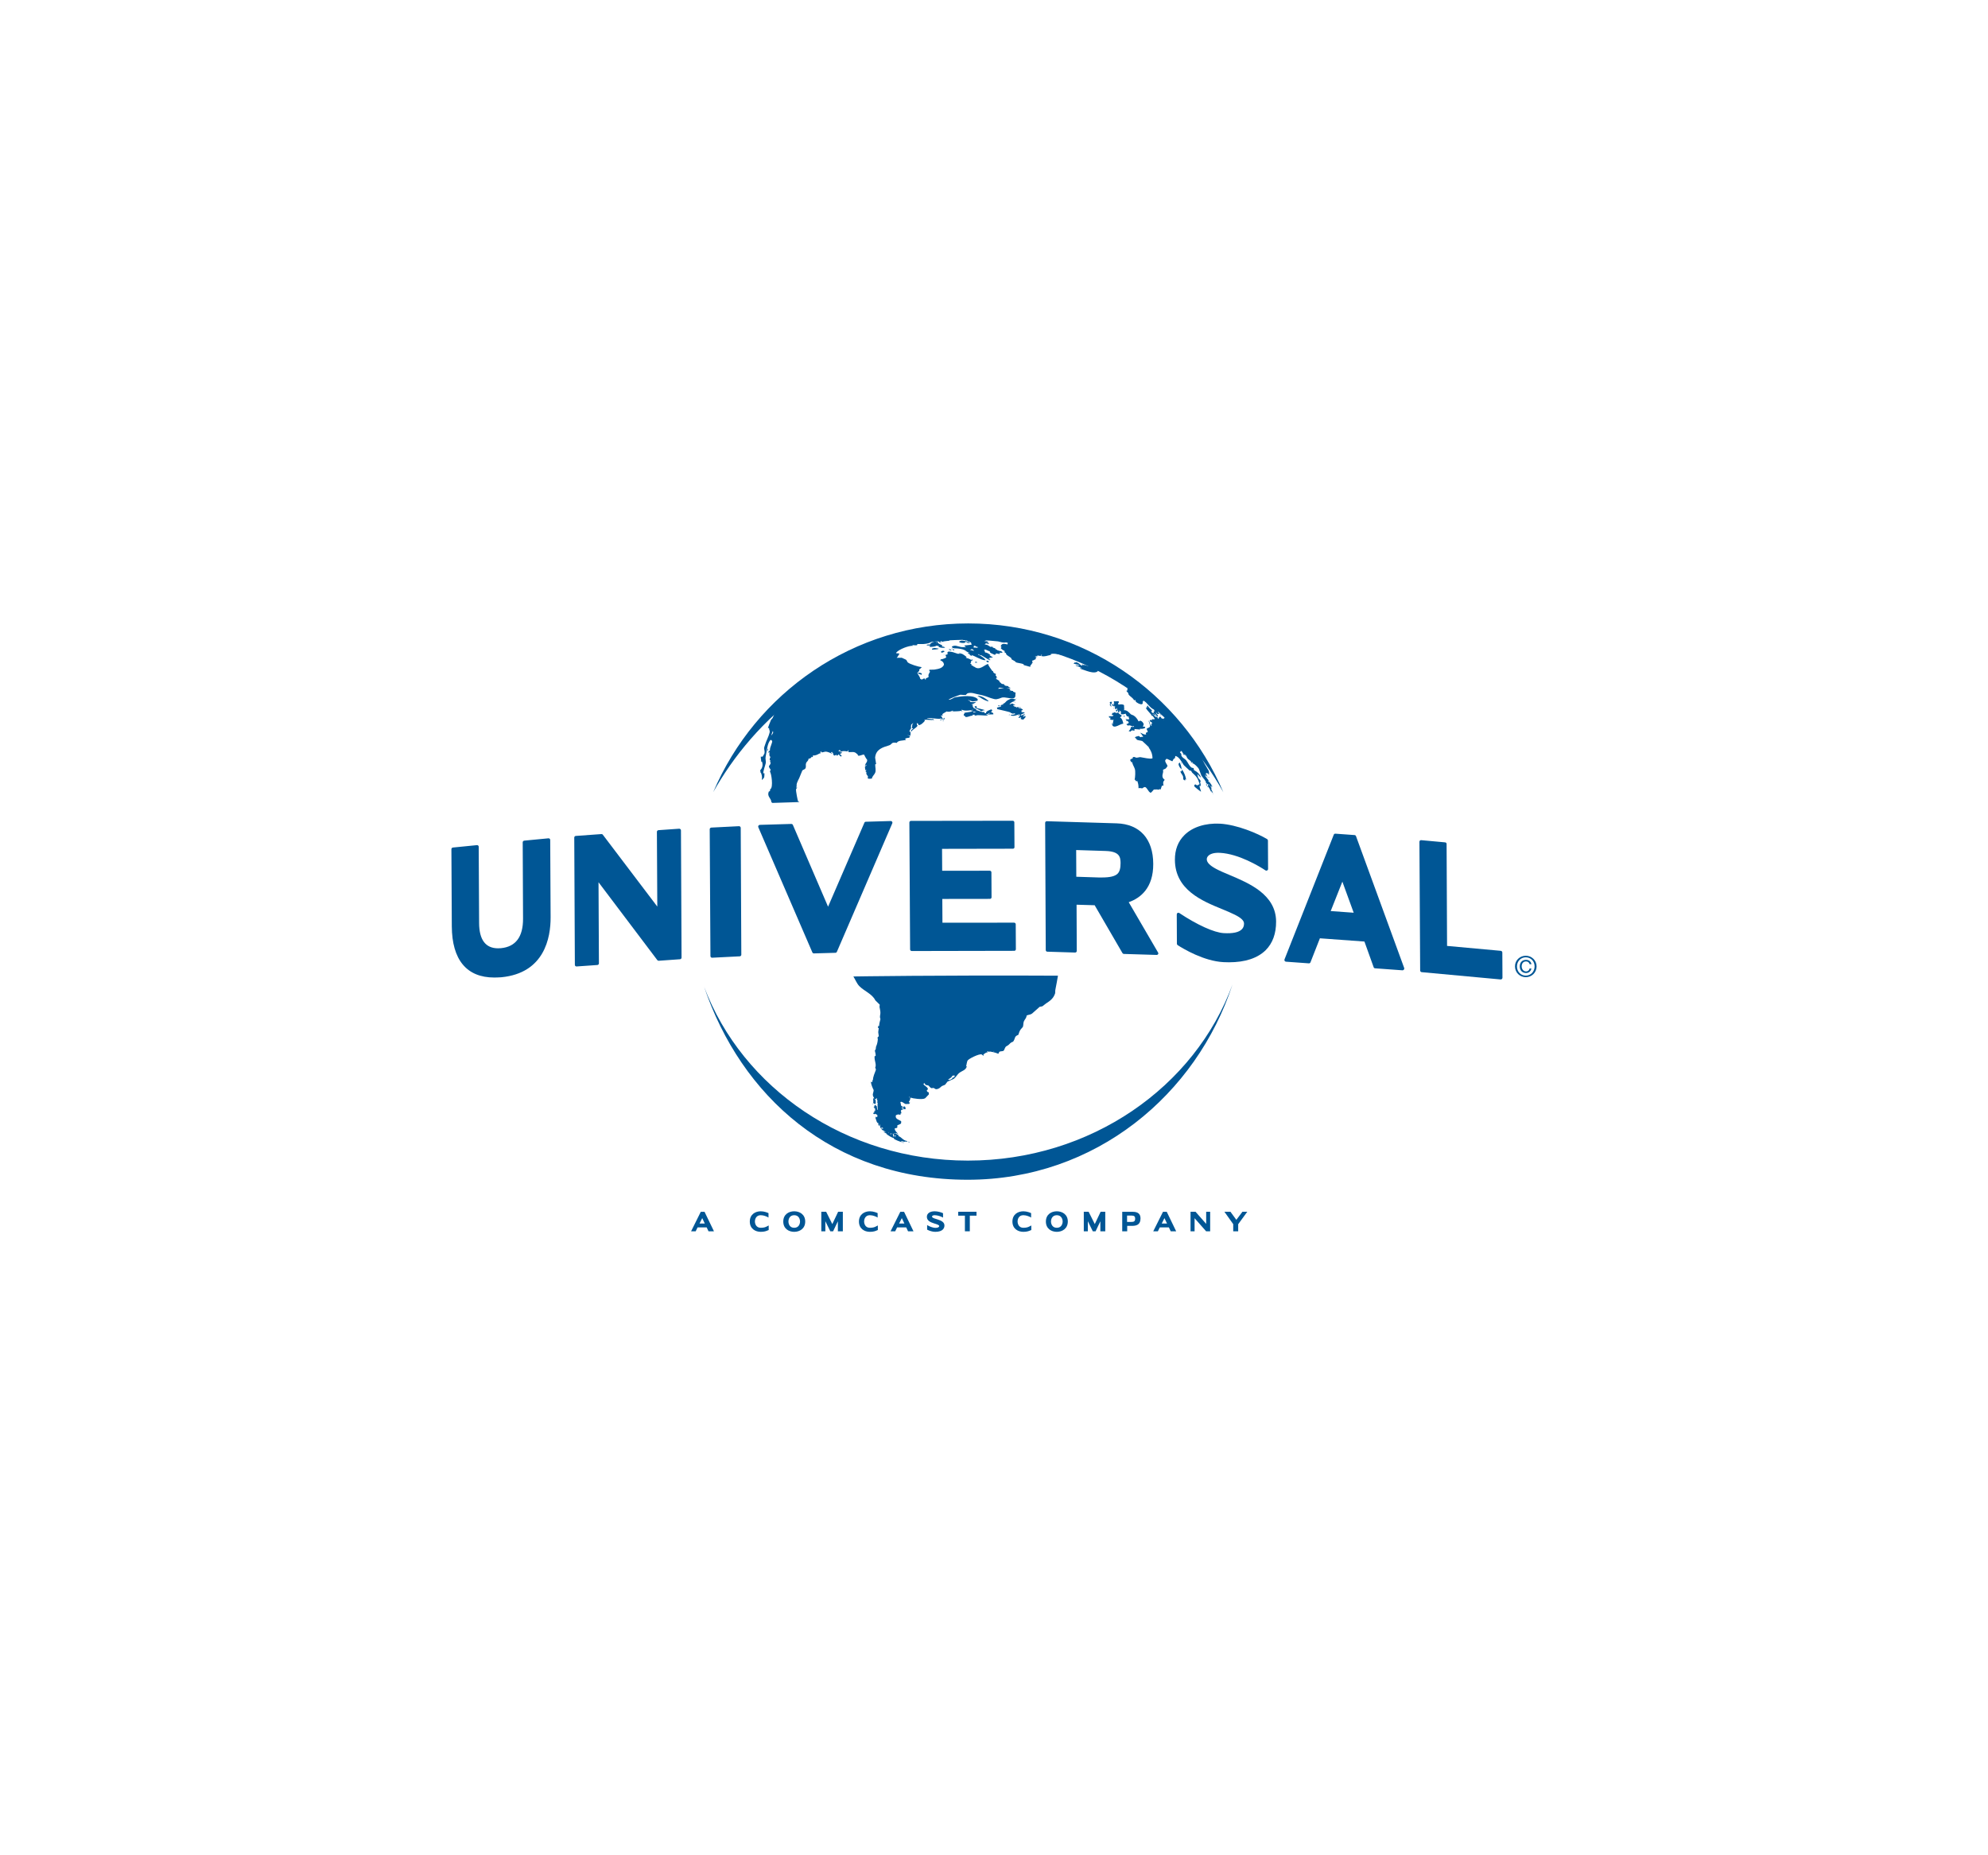 <?xml version="1.0" encoding="utf-8"?>
<!-- Generator: Adobe Illustrator 24.0.2, SVG Export Plug-In . SVG Version: 6.00 Build 0)  -->
<svg version="1.0" id="Layer_1" xmlns="http://www.w3.org/2000/svg" xmlns:xlink="http://www.w3.org/1999/xlink" x="0px" y="0px"
	 viewBox="0 0 300 280" enable-background="new 0 0 300 280" xml:space="preserve">
<title>Atlassian-horizontal-blue-rgb</title>
<g id="Upload_by_NICF-Nettie">
	<g>
		<path fill-rule="evenodd" clip-rule="evenodd" fill="#005695" d="M151.81,96.72c-0.22-0.07-0.63-0.21-0.87-0.17
			c-0.02,0.01-0.05,0.02-0.07,0.02c0.05,0.02,0.1,0.04,0.14,0.06c-0.14,0.05-0.2-0.02-0.32-0.05c0.07,0.11,0.06,0.09-0.01,0.19
			c0.01,0.02,0.02,0.03,0.02,0.05c0.32,0.08,0.64,0.2,1.1,0.15v-0.02c-0.11-0.1-0.32-0.12-0.44-0.2c-0.02-0.01-0.02-0.01-0.04-0.01
			c0,0,0-0.01,0-0.02c0.3,0.06,0.55,0.19,0.75,0.32c0.03-0.02,0.06-0.05,0.09-0.06c-0.07,0.12-0.16,0.15-0.11,0.28
			c-0.49-0.08-0.85-0.25-1.04,0.28c0.06,0.05,0.11,0.1,0.16,0.14c-0.04,0.02-0.07,0.03-0.11,0.04c-0.01,0.05-0.02,0.09-0.02,0.14
			c0.19,0.18,0.3,0.27,0.54,0.36l0.05,0.28c0.06,0.06,0.06,0.04,0.14,0.03c0.1,0.1,0.03,0.17,0.09,0.24
			c0.13,0.17,0.63,0.42,0.75,0.57c0.03,0.05,0.01,0.15,0.09,0.2c0.18,0.12,0.39,0.19,0.55,0.33c0.06,0.03,0.01,0,0,0.06
			c0.36,0.17,0.91,0.15,1.21,0.33c0.06,0.06,0.03,0.02,0.02,0.11c0.32,0.09,0.63,0.17,0.94,0.26c0.02-0.01,0.05-0.02,0.07-0.02
			c0.02-0.09,0.01-0.09-0.02-0.16c0.19-0.11,0.23-0.32,0.37-0.46c-0.06-0.11-0.09-0.13-0.06-0.29c0.26-0.03,0.34-0.18,0.55-0.23
			c-0.02-0.12-0.01-0.15-0.11-0.21c0.06-0.04,0.05-0.02,0.14,0.01c0.02-0.02,0.05-0.04,0.07-0.06c-0.07-0.06-0.14-0.12-0.21-0.19
			c-0.02,0-0.03,0-0.04,0v-0.02c0.12,0.03,0.25,0.06,0.39,0.03c0.02,0,0.03-0.01,0.05-0.02c-0.03-0.04-0.06-0.08-0.1-0.11
			c0.01-0.01,0.02-0.02,0.02-0.02c0.18,0.1,0.28,0.11,0.55,0.11c0.02-0.06,0.03-0.11,0.05-0.18c0.04,0,0.07-0.01,0.11-0.02
			c-0.04,0.06-0.07,0.12-0.11,0.18c0.01,0.02,0.02,0.03,0.02,0.05c0.53,0.12,0.9-0.09,1.42-0.18c0-0.04,0-0.09,0-0.13
			c0.61-0.18,1.49,0.19,2.09,0.15c0.18-0.02-2.2-1.54-4.68-2.15C153.97,96.26,151.76,96.64,151.81,96.72 M156.13,99.06
			c-0.07-0.03-0.03,0-0.07-0.05C156.13,99.05,156.09,99.02,156.13,99.06 M144.54,97.87c0.29,0.04,0.67,0.08,0.99,0.23
			c0.32,0.15,0.4,0.34,0.74,0.4c-0.08,0.06-0.12,0.02-0.23,0c0.07,0.14,0.16,0.22,0.36,0.24c-0.03,0.02-0.06,0.03-0.1,0.04
			c0.09,0.09,0.15,0.15,0.28,0.2c0.03,0,0.06,0,0.1,0c-0.03-0.09-0.02-0.06-0.1-0.11v-0.02c0.67,0.21,1.28,0.68,2.04,0.8
			c0.03-0.11-0.02-0.05,0.09-0.06c0-0.01,0-0.01,0-0.02c-0.22-0.3-0.74-0.62-1.11-0.77c-0.01-0.03-0.02-0.06-0.02-0.09
			c0.15,0.07,0.29,0.15,0.44,0.23c0-0.03,0-0.06,0-0.09c0.4,0.24,0.88,0.53,1.29,0.78c0.04-0.01,0.08-0.02,0.12-0.02
			c0.02,0,0.02,0,0.04,0c0,0,0-0.01,0-0.02c-0.15-0.1-0.23-0.08-0.32-0.23c0.06,0.02,0.12,0.04,0.19,0.06c0.01,0,0.01,0,0.02,0
			c0.02-0.08-0.01-0.09-0.06-0.18c0.01-0.01,0.02-0.02,0.02-0.04c0.06,0.04,0.04,0.02,0.06,0.09c0.15-0.02,0.11-0.02,0.17-0.11
			c0.03,0.09,0.03,0.09,0.11,0.14c0.01,0,0.02,0,0.02,0c-0.01-0.03-0.02-0.06-0.04-0.09c0.06,0,0.11,0,0.16,0c0-0.02,0-0.03,0-0.04
			c-0.14-0.09-0.25-0.18-0.44-0.23c-0.01-0.02-0.02-0.03-0.02-0.04c0.04-0.01,0.09-0.02,0.14-0.02v-0.02
			c-0.13-0.11-0.53-0.44-0.83-0.4c0.01-0.13-0.06-0.31-0.23-0.35h0.19c0.01-0.02,0.02-0.03,0.02-0.04
			c-0.03-0.03-0.06-0.06-0.09-0.09c0.3,0.02,0.56,0.27,0.83,0.28c-0.1,0.3,0.49,0.38,0.7,0.54c0.15-0.02,0.15-0.07,0.25-0.08
			c-0.02-0.02-0.05-0.03-0.06-0.05c0.03-0.07,0.01-0.05,0.06-0.09c0.12,0.05,0.23,0.1,0.35,0.03c0,0.03,0,0.06,0,0.09
			c0.05,0,0.11,0,0.16,0c-0.02-0.02-0.05-0.06-0.07-0.09c0.07-0.04,0.01-0.02,0.1,0.01c0.02-0.01,0.04-0.02,0.06-0.02
			c-0.03-0.05-0.06-0.09-0.09-0.14c0.2,0.06,0.29,0.05,0.46,0.02c-0.06-0.2-0.32-0.28-0.55-0.26c-0.03-0.06,0.02-0.03,0.07-0.06
			c-0.08,0-0.15,0-0.23,0c-0.07-0.04-0.14-0.18-0.39-0.19c0.05-0.05,0.01-0.02,0.1-0.04c-0.07-0.08-0.29-0.19-0.44-0.19l-0.04-0.05
			c0.02-0.01,0.06-0.02,0.09-0.04c-0.24-0.05-0.3-0.11-0.46-0.03c-0.14-0.11-0.12-0.17-0.36-0.2c0.02-0.02,0.03-0.04,0.05-0.06
			c-0.18-0.05-0.36-0.09-0.55-0.14v-0.02c0.05-0.01,0.1-0.01,0.15-0.02c0-0.09,0.01-0.06-0.02-0.13c0.17,0.04,0.33,0.09,0.5,0.14
			c0.02-0.02,0.03-0.03,0.05-0.05c-0.11-0.11-0.26-0.16-0.41-0.15c0.01-0.02,0.02-0.05,0.02-0.06c0.08,0.02,0.17,0.04,0.25,0.06
			c0.01-0.01,0.02-0.02,0.02-0.02c0-0.02,0-0.05,0-0.07c-0.2-0.15-0.25-0.15-0.57-0.14c0.07-0.1,0.1-0.06,0.23-0.08
			c0-0.01,0-0.02,0-0.02c-0.23-0.17-0.57-0.09-0.82-0.23c0,0-0.21-0.24-0.25-0.26c-0.17-0.1-0.75-0.22-0.87-0.23
			c0.02-0.02,0.03-0.04,0.05-0.06c-0.22-0.1-0.44-0.17-0.68-0.28c0.06,0,0.12,0,0.19,0c0-0.01,0-0.02,0-0.02
			c-0.11-0.18-1.15,0.26-1.34,0.52c-0.07-0.04,0.42,0.38,0.29,0.36c-0.02,0.02-0.03,0.04-0.05,0.06c-0.02,0-0.03,0-0.05,0
			c0.06,0.11,0.55,0.09,0.66,0.09c0.01,0.02,0.02,0.03,0.02,0.05c-0.09,0.04-0.11-0.03-0.23-0.01c-0.02,0-0.03,0-0.05,0
			c0.06,0.16,0.21,0.13,0.36,0.07c0.02,0.06,0.04,0.11,0.06,0.17c-0.1-0.03-0.16-0.04-0.3-0.04c0.06,0.15,0.32,0.19,0.53,0.19
			c0.01-0.02,0.02-0.06,0.02-0.09c-0.07-0.01-0.15-0.02-0.23-0.04c0.01-0.05,0.02-0.09,0.02-0.13c0.14,0.05,0.2,0.12,0.39,0.15
			c0.03,0.11,0.07,0.23,0.11,0.35c-0.36,0.04-0.72,0.08-1.08,0.12c-0.01,0.02-0.02,0.02-0.02,0.04c0.08,0.07,0.15,0.15,0.23,0.22
			c0,0.01,0,0.02,0,0.02c-0.25-0.07-0.53-0.01-0.75-0.05c-0.51-0.09-0.89-0.36-1.38-0.05c0,0.02,0.01,0.04,0.02,0.06
			C143.82,97.92,144.26,97.83,144.54,97.87 M147.7,97.75c-0.07-0.02-0.03,0-0.07-0.04C147.65,97.72,147.67,97.73,147.7,97.75
			 M146.29,96.76c0.02,0.01,0.05,0.02,0.07,0.04C146.29,96.77,146.33,96.8,146.29,96.76 M146.92,97.54
			c0.05-0.03,0.11-0.06,0.16-0.09c0.21,0.06,0.17,0.17,0.45,0.18c0.02,0.1,0.04,0.04-0.05,0.09c0.03,0.02,0.06,0.05,0.09,0.06
			c-0.28-0.04-0.36-0.06-0.66-0.05C146.96,97.65,146.95,97.63,146.92,97.54 M146.56,97.93c0.15,0.04,0.32,0.11,0.39,0.24
			c0.02,0.02,0.02,0.04,0.04,0.06c-0.18-0.06-0.36-0.09-0.59-0.11c-0.01-0.02-0.02-0.03-0.02-0.05c0.06,0,0.14,0,0.2,0.01
			C146.58,98.03,146.57,97.98,146.56,97.93 M128.78,147.37c0.28,0.45,0.53,1.08,0.88,1.44c0.74,0.77,1.96,1.18,2.43,2.16
			c0.23,0.22,0.44,0.44,0.67,0.66c-0.02,0.11-0.02,0.21-0.04,0.32c0.04,0.31,0.18,0.73,0.13,1.06c-0.02,0.15-0.07,0.34-0.06,0.5
			c0.02,0.1,0.05,0.2,0.07,0.31c-0.06,0.31-0.19,0.62-0.19,1.01c-0.09,0.04-0.03,0.02-0.15,0c-0.01,0.11-0.02,0.23-0.02,0.33
			c0.04,0,0.08,0,0.11,0c-0.02,0.21-0.05,0.41-0.08,0.61c0.02,0.21,0.05,0.41,0.08,0.61c-0.03,0.08-0.16,0.11-0.19,0.23
			c0.02,0.08,0.03,0.16,0.05,0.23c-0.03,0.42-0.12,0.78-0.23,1.02c-0.13,0.26,0.01,0.51-0.22,0.66c0.03,0.33,0.15,0.49,0.12,0.85
			c-0.1,0.02-0.05,0.02-0.16,0.02c-0.06,0.77,0.33,1.19,0.09,1.76c0.04,0.02,0.13,0.24,0.1,0.33c-0.19,0.51-0.42,1-0.46,1.59
			c-0.02-0.02-0.05-0.03-0.07-0.05c0.01,0.1,0.01,0.2,0.01,0.31c-0.07-0.02-0.14-0.05-0.21-0.07c-0.01,0.01-0.02,0.02-0.02,0.02
			c0.04,0.42,0.24,0.87,0.42,1.24c-0.02,0.49-0.31,0.63,0.06,1.18c0,0.03,0,0.06,0,0.1l-0.11-0.07c-0.07,0.22,0.05,0.46-0.02,0.72
			c0.08,0.1,0.17,0.12,0.3,0.16c0.02-0.01,0.04-0.02,0.06-0.02c0.05-0.24,0.03-0.53-0.1-0.72c0.02-0.02,0.03-0.02,0.05-0.04
			c0.05,0.02,0.11,0.04,0.16,0.06h0.02c-0.01-0.11,0.05-0.08-0.04-0.09c0.01-0.03,0.02-0.06,0.04-0.1l0.11,0.14
			c-0.02,0.03-0.04,0.06-0.06,0.1c0.11,0.08,0.17,0.34,0.02,0.4l0.12,0.09c-0.06,0.4,0.01,0.67,0.01,1.09h-0.05
			c-0.03-0.12-0.12-0.48-0.07-0.51c-0.09-0.12-0.17-0.19-0.32-0.26c-0.07,0.11-0.11,0.27-0.13,0.42c0.06,0.06,0.12,0.12,0.19,0.19
			c-0.01,0.11-0.02,0.22-0.02,0.32h-0.16v0.02l0.07,0.14c-0.06,0.05-0.12,0.1-0.19,0.14c0,0.03,0.01,0.06,0.01,0.1
			c0.05,0.03,0.11,0.06,0.15,0.09c0.03-0.03,0.06-0.06,0.1-0.09c0.11,0.09,0.32,0.12,0.41,0.23c-0.03-0.01-0.06-0.02-0.1-0.02
			c0.03,0.08,0.02,0.05,0.07,0.1c-0.02,0.07-0.05,0.15-0.06,0.23c-0.08-0.05-0.1-0.08-0.23-0.09v0.02c0.02,0.02,0.05,0.05,0.07,0.06
			c-0.04,0.02-0.07,0.05-0.11,0.07c0.12,0.23,0.15,0.57,0.3,0.76c0.11,0.06,0.22,0.11,0.32,0.16c-0.06-0.02-0.12-0.03-0.19-0.05
			c0,0.01,0,0.02,0,0.02l0.07,0.28c0.04,0.02,0.07,0.03,0.11,0.05c0.03-0.06,0.06-0.14,0.09-0.2c0.02,0.05,0.05,0.11,0.07,0.15
			h-0.09c-0.01,0.01-0.02,0.02-0.02,0.02c0.09,0.14,0.11,0.2,0.11,0.4c0.09-0.03,0.19-0.06,0.28-0.1c0.06,0.06,0.04,0.06,0.14,0.1
			c-0.02,0.02-0.03,0.06-0.05,0.09c-0.07-0.02-0.15-0.05-0.23-0.07c-0.01,0.02-0.02,0.03-0.02,0.05c0.09,0.15,0.2,0.24,0.35,0.32
			c-0.02-0.03-0.03-0.06-0.05-0.09c0.13,0.11,0.26,0.21,0.39,0.32c0,0.01,0,0.02,0,0.02c-0.12-0.05-0.24-0.11-0.36-0.16
			c0.15,0.19,0.28,0.26,0.46,0.3c-0.01,0.06,0.01,0.01-0.02,0.07c0.18,0.17,0.92,0.66,1.12,0.61c-0.01,0.1,0.01,0.02-0.02,0.1
			c0.22,0.2,0.92,0.46,1.26,0.55v-0.02c-0.06-0.06-0.11-0.11-0.16-0.16c0.16,0.06,0.29,0.05,0.4,0.08c0-0.01,0.01-0.01,0.01-0.01
			l0.01,0.01c0.05,0.02,0.1,0.03,0.15,0.08c0-0.03,0-0.06,0-0.09c0.11,0.01,0.22,0.02,0.32,0.04h0.02c0.01-0.02,0.02-0.03,0.02-0.04
			c0-0.02,0-0.05,0-0.07c-0.62-0.07-0.83-0.61-1.33-0.75c0.02-0.03,0.05-0.06,0.07-0.1c-0.15-0.15-0.33-0.15-0.46-0.3
			c-0.02-0.01-0.03-0.02-0.05-0.02l0.07-0.04c0.11,0.04,0.23,0.09,0.34,0.14c0-0.01,0-0.02,0-0.02c-0.19-0.23-0.48-0.4-0.5-0.78
			c0.01-0.02,0.01-0.02,0.02-0.04c0.11-0.02,0.22-0.05,0.32-0.07c0.08-0.06,0.06-0.19,0.04-0.36c0.15-0.11,0.45-0.17,0.57-0.31
			c0.03-0.05,0.03-0.19,0.02-0.34c-0.38-0.25-0.93-0.32-0.8-0.88c0.17-0.13,0.4-0.18,0.63-0.09h0.1c-0.03-0.09,0-0.05-0.07-0.1
			c0.04-0.09,0.06-0.08,0.16-0.11c0.02-0.14-0.03-0.27-0.07-0.4c0.1-0.14,0.18-0.2,0.41-0.2c-0.06-0.11-0.19-0.13-0.28-0.21
			c-0.02-0.01-0.03-0.02-0.05-0.02c0.05-0.02,0.11-0.05,0.16-0.07c0.11,0.08,0.15,0.14,0.23,0.26c0.06,0.01,0.12,0.02,0.19,0.02
			c0.02-0.02,0.04-0.05,0.06-0.07c0-0.15-0.02-0.2-0.07-0.28c-0.01-0.02-0.02-0.05-0.04-0.07c-0.09,0.01-0.17,0.02-0.25,0.02
			c0.03,0.03,0.07,0.06,0.11,0.09v0.02c-0.06-0.02-0.11-0.02-0.16-0.04c-0.07-0.06-0.07-0.12-0.23-0.16
			c-0.08-0.14-0.08-0.41-0.15-0.58c0.17-0.21,0.57,0.22,0.8,0.28c0.19-0.01,0.36-0.02,0.55-0.02c0.04-0.08,0.07-0.17,0.11-0.25
			c-0.03,0.02-0.06,0.03-0.09,0.05c-0.03-0.03-0.06-0.06-0.1-0.1c0.11-0.16,0.27-0.34,0.18-0.56c0.03,0.02,0.06,0.03,0.1,0.05h0.02
			c-0.01-0.05-0.02-0.1-0.04-0.14c0.32,0.13,1.79,0.35,2.19,0.11c0.09-0.05,0.44-0.48,0.57-0.58c0-0.11,0-0.22,0-0.32
			c-0.19-0.06-0.28-0.08-0.3-0.32c0.06-0.06,0.12-0.11,0.18-0.16c-0.1-0.41-0.51-0.45-0.69-0.78c0.02-0.03,0.06-0.07,0.09-0.11
			c0.02-0.01,0.04-0.02,0.06-0.02c0.06,0.1,0.13,0.12,0.16,0.26c0.15,0.03,0.29,0.06,0.44,0.09c0.13,0.1,0.29,0.36,0.46,0.4
			c0.14,0.02,0.24-0.07,0.39,0c0.11,0.05,0.19,0.18,0.37,0.16c0.46-0.06,0.54-0.27,0.82-0.47c0.16-0.06,0.32-0.14,0.48-0.2
			c0.12-0.16,0.24-0.32,0.36-0.47c0.31-0.13,0.61-0.26,0.91-0.4c0.36-0.23,0.55-0.67,0.89-0.93c0.42-0.32,0.95-0.38,1.12-0.97
			c-0.03-0.01-0.06-0.02-0.1-0.02c0.06-0.23,0.08-0.53,0.2-0.84c0.1-0.25,1.72-1.07,2.13-0.95c0.09,0.07,0.19,0.15,0.28,0.21
			c0.02-0.05,0.03-0.11,0.05-0.16c-0.03-0.01-0.06-0.02-0.1-0.02v-0.02c0.21-0.05,0.41-0.36,0.62-0.29c0.06-0.07,0.07-0.04,0-0.11
			c0-0.02,0-0.05,0-0.07c0.43-0.01,1.25,0.17,1.65,0.36c0.05-0.06,0.04-0.06,0.11-0.09c-0.02-0.36,0.42-0.22,0.69-0.35
			c0.18-0.14,0.19-0.57,0.46-0.7c0.43-0.21,0.4-0.35,0.7-0.55c0.13-0.09,0.27-0.07,0.35-0.21c0.31-0.49,0.1-0.71,0.73-0.95
			c0.11-0.34,0.19-0.61,0.39-0.86c0.1-0.11,0.2-0.23,0.3-0.34c0.1-0.31,0.04-0.56,0.15-0.84c0.13-0.3,0.39-0.49,0.41-0.87
			c0.28-0.15,0.53-0.1,0.81-0.29c0.39-0.34,0.78-0.69,1.16-1.03c0.14-0.02,0.28-0.06,0.41-0.08c0.18-0.14,0.36-0.28,0.53-0.41
			c0.63-0.41,1.15-0.77,1.4-1.57c0-0.15,0.01-0.31,0.02-0.46c0.07-0.3,0.41-2.18,0.4-2.18
			C141.94,147.16,128.78,147.37,128.78,147.37 M134.11,170.94c-0.02-0.02-0.03-0.03-0.05-0.05c0.01-0.01,0.02-0.02,0.02-0.02
			c0.03,0.01,0.06,0.02,0.09,0.04L134.11,170.94z M134.3,171.15c0.04-0.03,0.09-0.06,0.14-0.1c0.02,0.01,0.04,0.02,0.06,0.02h0.05
			C134.49,171.21,134.44,171.17,134.3,171.15 M134.92,171.84c-0.01-0.02-0.02-0.03-0.02-0.05h0.05
			C134.93,171.8,134.92,171.82,134.92,171.84 M135.25,171.42v0.02c-0.06,0.01-0.14,0.02-0.2,0.04v0.02
			c0.04,0.06,0.08,0.11,0.11,0.16c-0.1-0.05-0.16-0.15-0.2-0.25c-0.02-0.01-0.03-0.02-0.05-0.02c-0.02,0.05-0.05,0.11-0.06,0.16
			c-0.02-0.01-0.05-0.02-0.07-0.02c0.02-0.11-0.03-0.29-0.07-0.46c0.16,0.05,0.15,0.11,0.16,0.25
			C135,171.41,135.08,171.4,135.25,171.42 M135.05,171.08l0.02,0.05c-0.03,0.02-0.06,0.03-0.1,0.04c-0.02-0.02-0.04-0.04-0.06-0.06
			c-0.02-0.01-0.03-0.02-0.05-0.02c0.02-0.01,0.05-0.02,0.07-0.02C134.97,171.06,135.01,171.07,135.05,171.08 M137.2,165.5
			c0.11,0.05,0.07,0.08,0.11,0.16c0,0.01,0,0.02,0,0.02C137.22,165.65,137.23,165.62,137.2,165.5 M143.7,162.67
			c0,0.04,0,0.08,0,0.11c-0.13,0.1-0.28,0.19-0.5,0.21c-0.03-0.02-0.07-0.03-0.11-0.05v-0.02c0.23-0.15,0.52-0.3,0.64-0.57
			c0.11-0.02,0.21-0.03,0.32-0.05c0,0.07,0.01,0.14,0.01,0.21C143.94,162.57,143.85,162.66,143.7,162.67 M145.68,161.09
			c0.01-0.02,0.02-0.05,0.02-0.07c0.01,0.01,0.02,0.02,0.02,0.02C145.71,161.06,145.7,161.08,145.68,161.09 M145.73,160.97
			c0.01-0.02,0.02-0.04,0.02-0.06h0.02C145.75,160.97,145.78,160.93,145.73,160.97 M149.94,158.72c0.01-0.02,0.02-0.06,0.02-0.09
			c0.03,0,0.06,0,0.09,0C150.01,158.66,149.98,158.69,149.94,158.72 M129.48,114.02c0.17,0.14,0.66-0.15,0.9-0.15
			c0.1,0.14,0.32,0.69,0.44,0.71c0.19,0.44-0.34,0.66-0.28,0.99c0.02,0.01,0.02,0.02,0.04,0.02c0.09-0.09,0.08-0.08,0.05-0.19
			c0.02-0.01,0.03-0.02,0.05-0.02c0.05,0.12-0.02,0.1,0.11,0.11c-0.09,0.06-0.17,0.12-0.25,0.19c-0.04,0.09,0.02,0.32,0.04,0.53
			c0.04,0.01,0.07,0.02,0.11,0.04c0.02-0.03,0.03-0.06,0.05-0.1c0.01,0.02,0.02,0.03,0.02,0.05c-0.1,0.11-0.1,0.16-0.16,0.28
			c0.05,0.01,0.02,0,0.09-0.03c0.05,0.08,0.08,0.13,0.04,0.25c0.02,0.36,0.38,0.36,0.2,0.73c0.13,0.19,0.54,0.06,0.65,0.07
			c-0.01-0.28,0.36-0.57,0.48-0.86c0.16-0.36,0.01-0.84,0.01-1.28c0.05-0.02,0.1-0.03,0.14-0.05c-0.05-0.32-0.1-0.65-0.15-0.97
			c0.11-1.25,1.12-1.55,2.11-1.85c0.47-0.14,0.29-0.55,1.15-0.37c0.22-0.41,0.95-0.33,1.37-0.44c0.01-0.02,0.02-0.03,0.02-0.04
			c-0.1-0.06-0.07-0.03-0.11-0.14c0-0.01,0-0.02,0-0.02c0.11-0.07,0.46-0.14,0.6-0.14c0.04-0.06,0.08-0.12,0.12-0.18
			c-0.07-0.11-0.24-0.17-0.41-0.18v-0.02c0.15,0.02,0.29,0.05,0.44,0.06c0,0.06,0,0.12,0,0.19c0.02-0.01,0.06-0.49,0.07-0.72
			c-0.04-0.02-0.09-0.03-0.14-0.05c-0.06-0.06-0.02-0.02-0.02-0.11c0-0.1,0.16-0.32,0.24-0.43c-0.06-0.06-0.01-0.42,0-0.53
			c0.11-0.1,0.22-0.19,0.33-0.29c-0.26,0.37-0.13,0.37-0.22,0.81c0.06,0.02,0.14,0.04,0.21,0.06c-0.14,0.11-0.28,0.16-0.36,0.34
			c-0.01,0.01-0.02,0.02-0.02,0.04c0.05,0.04,0.03,0.03,0.12,0.05c0.13-0.28,0.67-0.47,0.91-0.85c-0.15-0.15-0.08-0.24-0.13-0.45
			c0.11,0.1,0.15,0.18,0.32,0.23c-0.02,0.04-0.06,0.07-0.09,0.11c0,0.01,0,0.02,0,0.02c0.36,0.05,0.83-0.42,1-0.67
			c-0.03-0.08,0-0.04-0.07-0.09c-0.01-0.02-0.02-0.02-0.02-0.04c0.41-0.06,1,0.06,1.46,0.02c-0.04-0.05-0.07-0.09-0.11-0.14
			c-0.35,0.05-0.66-0.1-1-0.02c0.4-0.32,1.66,0.13,2.2-0.07c0.06,0.14,0.19,0.13,0.46,0.14c0.03-0.04,0.06-0.09,0.1-0.13
			c-0.02-0.04-0.05-0.07-0.07-0.11c-0.06,0.12-0.01,0.13-0.14,0.13c-0.06-0.01-0.12-0.02-0.19-0.02c-0.03-0.14,0.02-0.33-0.23-0.36
			c0-0.02,0-0.03,0-0.04c0.11-0.03,0.22-0.06,0.32-0.09c-0.03-0.04-0.06-0.09-0.09-0.14c0.16-0.19,0.49-0.29,0.63-0.43
			c0.36,0.06,0.6,0.06,0.95-0.14c0.05,0.07,0.04,0.05,0.04,0.13c0.45-0.03,0.87,0.01,1.35-0.12c-0.02-0.04-0.05-0.09-0.07-0.14
			c0.06,0,0.29,0.09,0.37,0.11c0.35,0.07,1.03,0,1.33-0.1c0.02,0.02,0.03,0.03,0.04,0.05c-0.11,0.02-0.21,0.05-0.32,0.07
			c-0.01,0.02-0.02,0.03-0.02,0.05c0.13,0.02,0.25,0.05,0.37,0.08c-0.44,0.06-0.88,0.14-1.33,0.2c-0.01,0.02-0.02,0.03-0.02,0.05
			c0.06-0.02,0.11-0.03,0.16-0.04c-0.02,0.02-0.06,0.02-0.09,0.04c-0.11,0.14-0.15,0.15-0.15,0.38c0.05,0,0.1,0,0.14,0
			c0.1,0.13,0.04,0.21,0.21,0.21c0.32,0.02,0.62-0.19,0.98-0.22c0.05-0.09,0-0.11,0.11-0.15c0.02,0.02,0.03,0.05,0.05,0.07
			c0.03-0.03,0.06-0.06,0.1-0.09c0.02,0.15,0.1,0.15,0.23,0.19c0.2-0.2,1.43,0.06,1.79-0.05c0.02,0,0.03,0,0.05,0.01
			c-0.06-0.08-0.13-0.1-0.28-0.11c0.06-0.04,0.07-0.02,0.11-0.09c0.28,0.11,0.59,0.04,0.98,0.04c0-0.02,0-0.04,0-0.06
			c0.02-0.14-0.19-0.25-0.35-0.27v-0.02c0.06-0.07,0.12-0.15,0.19-0.22c-0.06-0.08-0.05-0.04-0.05-0.14
			c-0.04-0.02-0.09-0.02-0.14-0.03c-0.23,0.11-0.75,0.23-0.77,0.56c-0.16,0.02-0.24,0.02-0.25-0.17c-0.53,0.06-0.74-0.21-1.18-0.27
			c-0.03-0.03-0.06-0.07-0.1-0.11c0.03,0,0.06,0,0.1,0.01c0.01-0.02,0.02-0.03,0.02-0.05l-0.42-0.17c-0.07-0.04-0.15-0.26-0.2-0.36
			c0.04-0.03,0.07-0.06,0.11-0.09c-0.06-0.06-0.13-0.07-0.25-0.07c0-0.02,0-0.03,0-0.05c0.24-0.03,0.36-0.16,0.58-0.25l0.05-0.09
			v-0.02c-0.24,0.06-0.44,0.02-0.79,0.02c-0.04-0.16-0.16-0.22-0.34-0.25c-0.01-0.02-0.02-0.03-0.02-0.05
			c0.32,0.03,0.42,0.16,0.7,0.2c0.23-0.03,0.48-0.06,0.72-0.1c0-0.02,0-0.04,0-0.06c0.07-0.05,0-0.05-0.02-0.14
			c0.03,0.02,0.06,0.02,0.09,0.03v-0.02c-0.56-0.76-2.54-0.49-3.4-0.34c-0.35,0.06-0.58,0.39-1.05,0.38c0.2-0.19,1.42-0.65,1.8-0.76
			c0,0,0.76,0.06,0.81,0.04c0.07-0.07,0.15-0.15,0.21-0.22c0.32-0.16,0.78-0.11,1.18,0.01c0.53,0.15,1.04,0.2,1.58,0.39
			c0.32,0.11,1.32,0.52,1.66,0.46c0.27-0.04,0.51-0.12,0.74-0.22c0.56-0.23,1.67,0.35,2.06-0.07c0.03-0.08,0.02-0.02-0.02-0.11
			c0.02,0.01,0.03,0.02,0.05,0.02c0.06-0.11-0.01-0.48,0.07-0.61c-0.13-0.05-0.26-0.11-0.39-0.15c0-0.06,0-0.01,0.02-0.09
			c-0.23-0.02-0.25-0.07-0.41-0.06c-0.05-0.28-0.29-0.37-0.57-0.4c0-0.01,0-0.02,0-0.02c0.2,0.02,0.4,0.04,0.6,0.06
			c-0.11-0.15-0.36-0.17-0.39-0.33c-0.19-0.04-0.36-0.01-0.51-0.11c-0.08-0.06-0.06-0.06-0.06-0.14c-0.1-0.07-0.35-0.05-0.44-0.13
			c-0.11-0.09-0.12-0.17-0.28-0.23c-0.03-0.1-0.06-0.05,0.02-0.11c-0.02-0.05-0.43-0.34-0.6-0.38c0.06-0.06,0.03-0.03,0.11-0.04
			c0.02-0.05,0.01-0.19,0.02-0.36l-0.15-0.07c-0.02-0.01,0.04-0.12,0.05-0.27c-0.21-0.08-0.44-0.16-0.41-0.41c-0.04,0-0.08,0-0.11,0
			c-0.14-0.21-0.67-0.88-0.66-1.1c-0.57,0.15-1.29,1.06-2.06,0.44c-0.13,0.01-0.21-0.19-0.45-0.23c-0.01-0.06-0.02-0.13-0.02-0.2
			c-0.05-0.01-0.11-0.02-0.16-0.02c0.07-0.19,0.15-0.21,0.13-0.45c0.08-0.04,0.17-0.07,0.25-0.11c-0.02-0.04-0.04-0.07-0.06-0.11
			c-0.07,0.03-0.14,0.06-0.21,0.08c-0.15-0.16-0.49-0.24-0.75-0.32c-0.01-0.02-0.02-0.02-0.02-0.04c0-0.01,0-0.02,0-0.02
			c0.05-0.03,0.03-0.02,0.12-0.04c0-0.01,0-0.02,0-0.02c-0.18-0.15-0.55-0.43-0.78-0.51c-0.19,0.01-0.38,0.02-0.57,0.02
			c-0.48-0.16-0.92-0.35-1.42-0.33c-0.05,0.04-0.1,0.09-0.14,0.13c-0.01,0.02-0.02,0.06-0.02,0.09c0.04,0.06,0.03,0.05,0.11,0.08
			c-0.1,0.13-0.22,0.18-0.41,0.22c0.18,0.21,0.05,0.23,0.15,0.36c-0.07,0.08-0.62,0.3-0.84,0.3c-0.02,0.05-0.05,0.09-0.07,0.13
			c0.29,0.1,0.54,0.32,0.56,0.68c-0.24,0.53-0.79,0.62-1.46,0.73c-0.23,0.01-0.48,0.02-0.71,0.02h-0.05
			c0.02,0.11-0.01,0.23,0.13,0.28c-0.12,0.23-0.37,0.52-0.2,0.78c-0.12,0.09-0.28,0.22-0.44,0.22c-0.01,0.06-0.01,0.13-0.01,0.19
			c-0.03,0.01-0.06,0.02-0.09,0.02c-0.01-0.09-0.06-0.07-0.09-0.18c-0.19,0.02-0.29,0.1-0.42,0.18c-0.07-0.04-0.15-0.07-0.23-0.11
			c-0.07-0.36-0.31-0.57-0.46-0.91c0.11-0.11,0.22-0.19,0.31-0.32l-0.02-0.18c0.14-0.14,0.28-0.19,0.38-0.36
			c-0.47-0.04-1.84-0.46-2.11-0.73c-0.1-0.09-0.12-0.3-0.27-0.4c-0.21-0.1-0.42-0.19-0.63-0.29c-0.23,0-0.48,0.01-0.71,0.01
			c-0.02,0-0.03,0-0.05,0c0.17-0.17,0.28-0.42,0.41-0.62c-0.12-0.06-0.28-0.06-0.48-0.06c0-0.04,0-0.07,0-0.11
			c0.45-0.52,1.89-1.06,2.51-1.02c-0.02-0.03-0.06-0.06-0.09-0.11c0.23,0.02,0.47,0.05,0.71,0.02c0.08-0.11,0.07-0.11-0.02-0.21
			c-0.02,0-0.03,0-0.05,0c0-0.01,0-0.02,0-0.02c0.36,0.11,1.56,0.1,2.12-0.19c0.06-0.05,0.02-0.02,0-0.08
			c0.23-0.06,0.48-0.11,0.71-0.15h0.05c0-0.01,0-0.02,0-0.02c-0.05-0.04-0.07-0.05-0.16-0.06c0-0.01-0.01-0.02-0.02-0.04
			c0.16,0.02,0.32,0.03,0.48,0.04c0,0.12,0.34,0.34,0.49,0.39c0.05-0.06,0.02-0.01,0.02-0.06c0.01-0.01,0.02-0.02,0.02-0.02
			c-0.06,0-0.02,0-0.1,0.02c-0.03-0.09-0.05-0.1-0.15-0.17c0-0.01,0-0.02,0-0.02c0.08,0.03,0.15,0.07,0.23,0.11
			c0-0.06-0.01-0.13-0.02-0.19c0.09,0.06,0.18,0.13,0.27,0.19c0.01-0.02,0.01-0.04,0.01-0.06c0.39-0.1,0.75-0.08,1.06-0.17
			c-0.06-0.06-0.12-0.13-0.18-0.19c0.01-0.02-2.14-1.2-4.66-1.16c-1.61,0.02-7.44,2.02-12.05,4.34c-3.52,1.78-6.22,4-6.38,4.16
			c-1.41,1.22-2.75,2.72-3.46,4.55c-0.08,0.09-0.16,0.19-0.24,0.28c-0.06,0.12-0.46,1.17-0.47,1.22c0.06,0.01,0.13,0.02,0.19,0.02
			c-0.04,0.31,0.15,0.31,0.06,0.7c-0.12,0.55-0.51,1.22-0.68,1.82c-0.04,0.13-0.17,0.44-0.14,0.59c0.04,0.2,0.12,0.49,0.04,0.75
			c-0.08,0.15-0.17,0.3-0.26,0.44c-0.11,0-0.15,0.03-0.26,0c-0.01,0-0.02,0-0.02,0c-0.02,0.31,0.08,0.49,0.06,0.77
			c0.07-0.01,0.05,0,0.11-0.04c0.18,0.48,0.1,1-0.27,1.34c0.11,0.45,0.35,0.7,0.26,1.4v0.02c0.02,0.01,0.03,0.02,0.04,0.02
			c0.41-0.43,0.31-0.37,0.35-0.92c-0.01-0.05-0.02-0.1-0.04-0.15c-0.03,0.05-0.07,0.09-0.11,0.14c-0.01,0-0.02,0-0.02,0
			c-0.06-0.35,0.3-1.24,0.37-1.61c0.05-0.24-0.09-0.66-0.02-0.95c0.16-0.68,0.23-2.14,0.79-2.57c0.03,0.05,0.06,0.1,0.09,0.15
			c0.03-0.02,0.06-0.03,0.09-0.06c0.12,0.4-0.37,0.99-0.32,1.52c-0.12,0.1-0.18,0.15-0.26,0.29c0.02,0.02,0.04,0.04,0.06,0.06
			c0.04-0.04,0.09-0.09,0.13-0.13c0,0.14-0.06,0.57,0.06,0.7c0.03,0.06,0,0.02,0.06,0.02c0.02,0.01,0.03,0.02,0.04,0.03
			c-0.07,0.16-0.13,0.23-0.13,0.48c0.05,0.04,0.03,0.04,0.11,0.06c-0.02,0.09-0.05,0.19-0.07,0.28c0.04-0.01,0.07-0.02,0.11-0.02
			c0,0.3-0.11,0.4-0.27,0.61c0.04,0.28,0.16,0.35,0.28,0.55c-0.09,0.1-0.08,0.15-0.11,0.29c0.22,0.29,0.5,2.31,0.08,2.61
			c-0.1,0.15-0.11,0.11-0.05,0.26c-0.07,0.09-0.11,0.09-0.21,0.12c-0.32,0.78,0.37,0.98,0.39,1.61c0.04,0.03,0.1,0.07,0.15,0.11
			c0,0,2.56-0.09,4.07-0.13c0.06,0-0.11-0.05-0.19-0.11c-0.06-0.06-0.36-1.61-0.31-1.83c0.06-0.08,0.11-0.16,0.15-0.24
			c-0.22-0.49,0.12-1,0.32-1.42c0.15-0.39,0.32-0.77,0.47-1.15c0.15-0.18,0.43-0.13,0.52-0.45c0.06-0.22-0.04-0.42,0.06-0.7
			c0.1-0.24,0.37-0.32,0.36-0.65c0.15,0.02,0.4-0.09,0.42-0.22c0.02-0.04,0.05-0.08,0.07-0.11c0,0.09,0.01,0.06-0.02,0.14
			c0.11-0.06,0.07-0.07,0.13-0.06c0.03-0.04,0.06-0.08,0.1-0.12c-0.02-0.04-0.05-0.07-0.07-0.11c0.4,0.04,0.69-0.11,1.04-0.31
			c0.2,0.06,0.13-0.11,0.11-0.21c0.05-0.07,0.11-0.09,0.18-0.13c0.01,0.01,0.02,0.02,0.02,0.02c-0.03,0.03-0.06,0.06-0.09,0.1
			c0.02,0.02,0.06,0.03,0.09,0.04c0.09,0.08,0.45-0.11,0.67-0.09c0.21,0.02,0.67,0.19,0.83,0.28c0.02-0.01,0.04-0.01,0.06-0.01
			v-0.09l-0.15-0.02c-0.01-0.02-0.02-0.04-0.02-0.06c0.06-0.02,0.12-0.04,0.18-0.06c0.02,0.08,0.15,0.21,0.23,0.31l-0.05,0.02
			c-0.02,0.02-0.02,0.04-0.04,0.06c0.07,0.06,0.15,0.11,0.22,0.17c0.11-0.04,0.21-0.09,0.32-0.13c0.01,0.05,0.02,0.11,0.04,0.15
			c0.16-0.04,0.17-0.13,0.28-0.22c0.09,0.1,0.16,0.23,0.29,0.3l0.06,0.04c0.01,0,0.02,0,0.02,0c0.03-0.04,0.06-0.08,0.09-0.12
			l-0.23-0.21c-0.01-0.02-0.02-0.03-0.04-0.04c0.06-0.08,0.12-0.11,0.25-0.13c0.04-0.08,0.02-0.08,0.02-0.2
			c-0.06,0.03-0.12,0.06-0.19,0.1c-0.01,0-0.02,0-0.02,0l-0.05-0.06c0.36-0.23,0.77-0.17,1.13-0.11c0.02-0.05,0.05-0.11,0.07-0.16
			c0.02-0.02,0.04-0.03,0.06-0.05c0,0.1,0,0.19,0,0.3c0.51,0.06,0.89-0.15,1.27,0.26C129.44,113.8,129.44,113.97,129.48,114.02
			 M140.66,108.62c0.02-0.01,0.02-0.02,0.04-0.02c0.02,0,0.05,0,0.07,0c-0.04,0.02-0.08,0.03-0.11,0.05
			C140.66,108.63,140.66,108.63,140.66,108.62 M149.32,107.57c0.02,0,0.03,0.01,0.05,0.01c0.04,0.06,0,0.03-0.07,0.04
			C149.31,107.6,149.31,107.58,149.32,107.57 M149.19,107.63c0.04,0,0.07,0,0.11,0.01c0.01,0.02,0.02,0.04,0.02,0.06v0.02
			c-0.1-0.01-0.19-0.01-0.28-0.01C149.09,107.69,149.14,107.66,149.19,107.63 M147.35,107.48c-0.14,0.02-0.28,0.03-0.42,0.05
			c-0.02-0.01-0.04-0.02-0.06-0.04c0.01-0.03,0.02-0.06,0.02-0.09C147.04,107.42,147.2,107.44,147.35,107.48 M152.36,104.24
			c0.03,0.01,0.06,0.02,0.09,0.02c0,0.01,0,0.02,0,0.02c-0.02,0.02-0.05,0.02-0.06,0.04C152.34,104.27,152.36,104.31,152.36,104.24
			 M150.7,103.82l0.16-0.04c0.23,0.03,0.45,0.06,0.67,0.09c-0.28,0.02-0.58,0.07-0.9,0.08C150.67,103.87,150.68,103.97,150.7,103.82
			 M141.56,108.38c0.02,0.06,0.01,0.02-0.02,0.06C141.55,108.43,141.56,108.41,141.56,108.38 M116.24,111.17
			c0.02-0.02,0.03-0.05,0.04-0.07C116.28,111.14,116.31,111.12,116.24,111.17 M116.42,110.98c-0.01,0.01-0.02,0.01-0.02,0.01
			c0.04-0.23,0.14-0.41,0.22-0.66C116.78,110.61,116.53,110.8,116.42,110.98 M120.25,118.84v0.02c-0.02,0-0.06,0-0.09,0.01
			c0-0.06,0-0.12,0-0.19C120.22,118.73,120.22,118.76,120.25,118.84 M124.51,113.32c0.02-0.03,0.03-0.06,0.05-0.1
			C124.58,113.28,124.56,113.26,124.51,113.32 M126.9,113.37c-0.14-0.01-0.23,0.02-0.38,0c0.04-0.11,0.11-0.12,0.18-0.19
			c0.07,0.06,0.14,0.11,0.2,0.17C126.9,113.35,126.9,113.36,126.9,113.37 M145.62,96.98c0.05-0.04,0.1-0.08,0.15-0.13
			c0-0.02,0-0.04,0-0.06c-0.22-0.05-0.39-0.11-0.69-0.11c-0.1,0.03-0.19,0.06-0.3,0.11c-0.01,0.03-0.02,0.07-0.02,0.11
			c0,0.01,0,0.02,0,0.02C144.91,97,145.41,97.11,145.62,96.98 M142.53,97.66c-0.11-0.06-0.26-0.1-0.4-0.09
			c0.02-0.06,0.05-0.11,0.07-0.17c-0.18-0.11-0.54-0.22-0.66-0.38c-0.08-0.09,0.01-0.19-0.13-0.26c-0.02,0.02-0.03,0.04-0.05,0.06
			c-0.42-0.04-0.9,0.17-1.02,0.45c-0.22-0.01-0.42-0.01-0.53,0.09c0.12,0.08,0.44,0.06,0.6,0.06c-0.03,0.02-0.06,0.05-0.1,0.06
			c-0.02,0.05-0.05,0.09-0.07,0.13c0.33,0.06,0.88-0.03,1.11-0.17c0.13,0.03,0.26,0.06,0.38,0.11c-0.03,0.02-0.07,0.02-0.11,0.04
			c0.22,0.19,0.6,0.19,1,0.17C142.59,97.74,142.56,97.7,142.53,97.66 M141.27,97.03c0.02-0.04,0.03-0.09,0.05-0.13
			c0.02,0.02,0.05,0.04,0.06,0.06h0.05C141.37,96.98,141.32,97,141.27,97.03 M149.44,97.54c-0.01,0.02-0.02,0.02-0.02,0.04
			c0.02,0,0.03,0,0.04,0C149.46,97.56,149.45,97.55,149.44,97.54 M140.64,97.9c0.01,0.06,0.02,0.11,0.02,0.15
			c0.35-0.03,0.66-0.02,0.97-0.11c0.01-0.02,0.02-0.03,0.02-0.05c-0.22-0.03-0.43-0.07-0.64-0.11
			C140.89,97.83,140.76,97.87,140.64,97.9 M143.77,97.87c-0.06-0.02-0.11-0.03-0.16-0.05c0,0.02,0,0.04,0,0.06c0.06,0,0.11,0,0.16,0
			C143.77,97.87,143.77,97.87,143.77,97.87 M143.19,97.99c0.05,0.05,0.11,0.09,0.15,0.13c0.07,0.01,0.14,0.02,0.2,0.02l0.02-0.02
			l0.01-0.06l-0.36-0.11C143.21,97.96,143.2,97.97,143.19,97.99 M143.89,98.14c0.03,0,0.06,0,0.09,0c0.01-0.01,0.02-0.02,0.02-0.04
			c-0.02-0.02-0.04-0.06-0.06-0.09c-0.07-0.01-0.15-0.02-0.23-0.04C143.76,98.07,143.81,98.09,143.89,98.14 M142.28,98.21
			c-0.07,0.02-0.15,0.06-0.23,0.08c-0.02,0.03-0.03,0.06-0.05,0.09c0.02,0.03,0.04,0.07,0.06,0.11c0.17,0.03,0.26-0.06,0.41-0.11
			c0.02-0.03,0.05-0.06,0.07-0.09C142.48,98.24,142.43,98.21,142.28,98.21 M145.84,98.36c0-0.01,0-0.02,0-0.02
			c-0.02,0-0.05,0-0.07,0c0,0.02,0,0.02,0,0.04C145.8,98.37,145.82,98.36,145.84,98.36 M144.99,98.61c-0.06-0.06-0.17-0.1-0.28-0.11
			c0.05,0.06,0.11,0.08,0.19,0.11C144.92,98.61,144.95,98.61,144.99,98.61 M142.57,98.89c0-0.01,0-0.02,0-0.02
			c-0.06-0.01-0.12-0.01-0.19-0.02c0.02,0.01,0.03,0.02,0.05,0.04C142.48,98.89,142.52,98.89,142.57,98.89 M164.46,100.42
			c-0.04,0-0.08,0.01-0.11,0.02c0.02,0.02,0.04,0.05,0.06,0.07c-0.25,0.05-0.56-0.12-0.83-0.18c-0.01,0.01-0.02,0.01-0.02,0.02
			c0.02,0.03,0.03,0.06,0.05,0.1c-0.11-0.09-0.19-0.17-0.36-0.2v0.02l0.14,0.15v0.02c-0.12-0.04-0.1-0.06-0.19,0.02
			c-0.26-0.21-0.48-0.5-0.91-0.54c0.04,0.04,0.07,0.08,0.11,0.11c-0.06-0.02-0.12-0.05-0.19-0.07c-0.06,0.05-0.12,0.1-0.18,0.15
			c-0.01,0.01-0.02,0.02-0.02,0.04c0.3,0.07,0.6,0.15,0.89,0.23c-0.15,0.11-0.3,0.06-0.55,0.02c-0.01,0.01-0.02,0.02-0.02,0.02
			l0.02,0.05c0.42,0.1,0.59,0.21,0.87,0.36c0.01,0.02,0.02,0.03,0.02,0.05c-0.08-0.02-0.15-0.03-0.23-0.06
			c-0.01,0.01-0.01,0.02-0.02,0.02c0.01,0.03,0.02,0.06,0.04,0.09c0.63,0.17,2.15,0.93,2.68,0.32v-0.02
			c-0.28-0.18-0.67-0.44-0.84-0.65C164.68,100.63,164.61,100.52,164.46,100.42 M146.53,99.53c-0.02,0-0.03,0-0.05,0
			c0,0.01,0,0.02,0,0.04C146.5,99.55,146.52,99.53,146.53,99.53 M148.74,99.72c0-0.01,0-0.02,0-0.02c-0.04-0.03-0.03-0.03-0.11-0.05
			C148.68,99.71,148.65,99.69,148.74,99.72 M148.81,99.76c0,0.01-0.01,0.02-0.01,0.02c0.07,0.08,0.18,0.15,0.3,0.19
			c0.04-0.03,0.08-0.06,0.12-0.09c-0.02-0.04-0.05-0.09-0.07-0.13c-0.06-0.02-0.12-0.03-0.18-0.05
			C148.94,99.78,148.97,99.77,148.81,99.76 M147.17,99.91c-0.02,0.02-0.03,0.05-0.05,0.06c0.08,0.06,0.21,0.05,0.32,0.03
			c0.01-0.02,0.02-0.03,0.02-0.05c-0.04-0.02-0.07-0.04-0.11-0.06c-0.04-0.01-0.08-0.02-0.11-0.02
			C147.22,99.88,147.2,99.89,147.17,99.91 M183.03,119.66c0.01,0,0.02,0,0.02,0c-0.11-0.23-0.23-0.48-0.34-0.71
			c0.02,0.03,0.05,0.06,0.06,0.1c0.02,0.01,0.03,0.02,0.05,0.02v-0.04c0.02-0.11-0.11-0.26-0.18-0.36c0.02-0.01,0.02-0.02,0.04-0.02
			c0.06,0.06,0.11,0.11,0.16,0.17c0.01,0,0.02,0,0.02,0c-0.04-0.09-0.08-0.19-0.11-0.28c0.08,0.08,0.16,0.16,0.24,0.24
			c-0.11-0.25-0.41-0.76-0.67-0.87c0.04-0.09,0-0.06,0.09-0.04c-0.08-0.29-0.52-0.55-0.56-0.99c0.01,0,0.01,0,0.02,0
			c0.04,0.24,0.21,0.18,0.32,0.28c0.01,0,0.02,0,0.02,0c-0.09-0.13-0.18-0.26-0.27-0.39c0.04-0.03,0.09-0.07,0.13-0.11
			c0.11-0.07,0.19,0.17,0.34,0.17c0.02,0.1,0.02,0.11,0.04,0.21c0.02-0.28-0.01-0.63-0.05-0.73c-0.12-0.14-0.19-0.34-0.31-0.52
			c-0.35-0.57-0.6-1.04-0.86-1.71c-0.06-0.16-2.15-3.43-4.82-5.93c-2.76-2.58-6.09-4.38-6.04-4.4c-0.07,0.08-0.13,0.15-0.25,0.19
			c0.02,0.15-0.02,0.15,0.05,0.23c-0.07,0.02-0.11,0.06-0.2,0.1c0.08,0.13,0.19,0.2,0.28,0.31c0.02,0.08,0.04,0.16,0.06,0.23
			c0.21,0.32,0.65,0.48,0.82,0.87c0.11,0.02,0.1-0.01,0.18-0.06c0.03,0.09,0.06,0.19,0.1,0.28c0.11,0.15,0.71,0.49,0.95,0.36
			c0.1-0.06,0.11-0.23,0.06-0.36c0.04-0.02,0.09-0.03,0.13-0.06c-0.02-0.03-0.02-0.07-0.04-0.11c0-0.01,0-0.02,0-0.02
			c0.64,0.31,0.95,1.1,1.63,1.38l0.1,0.24c-0.11,0.03-0.12,0.11-0.18,0.18c0.12,0.17,0.28,0.3,0.49,0.4
			c-0.06,0.09-0.04,0.04-0.16,0.01v0.02c0.06,0.08,0.1,0.11,0.19,0.16c0.04,0,0.09,0,0.14,0.01c0-0.06-0.01-0.12-0.01-0.18
			c-0.06-0.06-0.15-0.2-0.25-0.25c0.01-0.07-0.02-0.02,0.04-0.08c-0.04-0.05-0.09-0.11-0.14-0.15c0.12,0.06,0.2,0.16,0.26,0.29
			c0.09,0,0.18,0.01,0.28,0.02c0,0,0.01,0,0.02,0c0-0.02,0-0.04,0-0.06c-0.06-0.07-0.12-0.15-0.19-0.23
			c0.04-0.06,0.03-0.03,0.02-0.11c0.08,0.01,0.17,0.02,0.25,0.03c-0.03-0.06-0.06-0.11-0.1-0.17c0.05,0.03,0.97,0.86,0.92,0.89
			c-0.13,0.06-0.1,0.12-0.06,0.25c-0.04,0.02-0.07,0.02-0.11,0.04c-0.15,0.19-0.19,0.01-0.39,0c-0.07-0.08-0.04-0.03-0.02-0.11
			c-0.06-0.06-0.14-0.12-0.2-0.19c0,0.05,0,0.09,0,0.13c-0.04-0.01-0.09-0.02-0.14-0.02c0.03,0.14-0.02,0.08-0.06,0.25
			c-0.03-0.01-0.07-0.02-0.11-0.02c-0.04-0.06-0.06-0.17-0.07-0.23c-0.04-0.05-0.02-0.04-0.11-0.06c0.02,0.02,0.03,0.06,0.05,0.09
			c-0.19,0-0.32-0.15-0.46-0.27c-0.05-0.01,0-0.01,0.02-0.04c-0.06-0.06-0.09-0.08-0.2-0.1c-0.01-0.01-0.02-0.02-0.02-0.04
			l0.02-0.04c0.15,0.09,0.31,0.19,0.46,0.28c-0.09-0.2-0.3-0.5-0.55-0.43c-0.06-0.06-0.08-0.23-0.15-0.33
			c0.03,0.02,0.06,0.03,0.1,0.05c0.01-0.03,0.02-0.07,0.02-0.11c-0.21-0.24-0.51-0.37-0.62-0.71c-0.05,0.02-0.09,0.04-0.14,0.06
			c0.02,0.06,0.03,0.13,0.05,0.19c-0.03,0-0.06,0-0.09,0c-0.04,0.02-0.07,0.03-0.11,0.06c0.08,0.4,0.91,1.03,0.86,1.21l0.16,0.03
			c0.1,0.16,0.19,0.25,0.3,0.42c-0.08,0.03-0.06-0.01-0.04,0.13c-0.14-0.05-0.16-0.06-0.34-0.06c0,0.04,0,0.07,0,0.11
			c-0.11,0.01-0.21,0.02-0.32,0.02c-0.02,0.04-0.03,0.07-0.05,0.11c0.03,0.06,0.06,0.11,0.1,0.16c0.09,0.04,0.06,0.03,0.15,0.01
			c0.06,0.12,0.11,0.15,0.1,0.26c-0.06,0.08-0.02,0.05-0.11,0.02c-0.01,0-0.02,0-0.02,0c0.02,0.16,0.02,0.19,0.1,0.29l-0.19-0.03
			c-0.07-0.23-0.15-0.45-0.23-0.68l-0.05-0.02c-0.01,0-0.01,0-0.02,0c0.07,0.3,0.33,0.79,0.15,0.95c-0.12,0.11-0.35,0.14-0.45,0.27
			c0.06,0.15,0.13,0.28,0.19,0.43c-0.07,0.06-0.12,0.1-0.25,0.12c-0.05,0.08-0.11,0.15,0.01,0.23c-0.02,0.02-0.05,0.04-0.07,0.06
			c-0.28,0.06-0.59-0.19-0.8-0.26c-0.01,0.01-0.02,0.02-0.02,0.02c0.13,0.19,0.3,0.31,0.37,0.54c0.02,0.02,0.05,0.05,0.07,0.06
			c0,0.01,0,0.02,0,0.02c-0.19-0.02-0.28-0.06-0.41,0.04c-0.1-0.06-0.19-0.14-0.28-0.2c-0.15,0.08-0.4,0.05-0.53,0.19
			c-0.01,0-0.02,0-0.04,0c0.03,0.19,0.18,0.17,0.3,0.27c-0.05,0.01-0.09,0.02-0.14,0.02c0.25,0.22,0.6,0.17,0.95,0.29
			c0.02,0,1.08,1,1.1,1.06c-0.04-0.03-0.08-0.06-0.11-0.1c-0.01,0.01-0.02,0.02-0.02,0.02c0.28,0.37,0.57,0.92,0.57,1.63
			c-0.39,0.15-1.32-0.11-1.84-0.18c-0.14-0.02-0.49,0.14-0.69,0.06c-0.11-0.03-0.15-0.11-0.31-0.08c-0.12-0.03-0.19,0.11-0.14,0.22
			c-0.11,0.03-0.25,0.05-0.3,0.14c-0.03,0.02-0.06,0.03-0.09,0.05c0.01,0.23,0.15,0.22,0.18,0.4c0.06-0.01,0.05-0.01,0.12-0.06
			c0.05,0.4,0.28,0.67,0.4,1.04c0.12,0.33,0.06,1.3-0.02,1.62c0.11,0.09,0.16,0.16,0.25,0.27c0.05-0.02,0.09-0.06,0.14-0.08
			c0.11,0.31,0.21,0.62,0.19,1.11c0.21-0.08,0.48,0.05,0.6,0.01c0.07-0.03,0.12-0.13,0.25-0.16c0.4-0.18,0.59,0.76,1.01,0.84
			c0.09-0.09,0.41-0.4,0.44-0.49c0.32,0,0.53-0.05,0.78,0.04c0.02-0.03,0.03-0.07,0.05-0.11c0.13,0.02,0.13,0.03,0.2,0.08
			c0.07-0.15,0.13-0.44,0.19-0.57c0.07-0.03,0.11-0.04,0.25-0.04c0-0.14-0.09-0.34-0.02-0.57c0.04-0.14,0.15-0.15,0.19-0.32
			c-0.69-0.47-0.06-1.06-0.26-1.43c0.13-0.18,0.23-0.12,0.4-0.24c0.11-0.07,0.21-0.28,0.3-0.38c-0.04-0.25-0.43-0.61-0.34-0.89
			c0.03-0.07,0.14-0.12,0.19-0.22c0.35,0.12,0.57,0.27,0.87,0.39c0.15-0.14,0.11-0.41,0.39-0.45c0.02-0.11,0.04-0.21,0.06-0.32
			c0-0.01,0-0.02,0-0.04c0.61,0.11,0.97,0.95,1.28,1.38c0,0,0.87,0.83,0.9,0.84c0.02,0.02,0.12-0.03,0.2,0.02
			c0.06,0.09,0.11,0.18,0.16,0.27c0.66,0.61,0.85,0.8,1.14,1.75c-0.07,0.04-0.2,0.06-0.28,0.17c-0.22-0.01-0.22-0.03-0.36-0.15
			c-0.04,0.04-0.03,0.02-0.05,0.11c-0.03-0.02-0.06-0.06-0.09-0.08c-0.01,0-0.02,0-0.02,0c-0.01,0.11-0.03,0.21,0.02,0.31
			c0.04,0.07,0.87,0.73,0.96,0.77c0.01,0,0.02,0,0.02,0.01c-0.05-0.35-0.22-0.53-0.22-0.95c0.04,0.03,0.09,0.07,0.13,0.11
			c0.01,0,0.02,0,0.02,0c0.05-0.19,0.01-0.4-0.06-0.56c0.02-0.13,0.01-0.09,0.09-0.14c-0.07-0.28-0.21-0.32-0.36-0.52
			c-0.05-0.17-0.09-0.35-0.14-0.52c0.02-0.02,0.03-0.02,0.05-0.04c0.1,0.14,0.36,0.4,0.49,0.5c-0.12-0.49-0.61-0.92-1.04-1.13
			c-0.05-0.09-0.06-0.15-0.06-0.3c-0.14-0.07-0.24-0.02-0.38-0.13c-0.33-0.28-0.48-0.7-0.74-1.04c-0.23-0.29-0.65-0.4-0.76-0.8
			c0.01-0.06,0.02-0.11,0.02-0.16c-0.05-0.12-0.19-0.15-0.23-0.32c0.13-0.02,0.11-0.06,0.18-0.14c0.03,0,0.06,0.01,0.09,0.01
			c0.09,0.11,0.25,0.42,0.32,0.57c0.02,0.01,0.03,0.02,0.05,0.02c0.01-0.05,0.02-0.11,0.02-0.15c0.03,0.07,0.07,0.15,0.11,0.23
			c0.02,0.02,0.05,0.03,0.07,0.05c-0.03-0.06-0.06-0.14-0.09-0.21c0.21,0.08,0.29,0.45,0.4,0.58c0.16,0.2,0.4,0.32,0.56,0.47
			c-0.03-0.01-0.06-0.02-0.09-0.03c0.06,0.11,0.11,0.14,0.15,0.22c0.04,0.01,0.08,0.01,0.11,0.02c-0.03-0.04-0.07-0.07-0.11-0.11
			c0.02-0.01,0.03-0.01,0.05-0.02c0.04,0.03,0.09,0.06,0.14,0.11c0,0.02,0.01,0.03,0.02,0.05c-0.04,0.01-0.09,0.02-0.13,0.03
			c0.09,0.1,0.08,0,0.2,0.06c0.25,0.12,0.66,0.55,0.81,0.78c0.12,0.33,0.25,0.67,0.38,1c0.15,0.28,0.5,0.57,0.62,0.88
			c0.06,0,0.01,0.01,0.07-0.02c0,0.02-0.06,0.12,0,0.23c0.06,0.1,0.19,0.23,0.36,0.26c-0.04,0.13-0.04,0.09-0.05,0.28
			c0.16,0.23,0.32,0.44,0.4,0.74c0.02,0.02,0.05,0.04,0.07,0.06c0.01,0,0.02,0,0.02,0c-0.02-0.06-0.03-0.11-0.05-0.16
			c0.01,0,0.02,0,0.02,0c0.05,0.11,0.11,0.23,0.15,0.36c0.02,0.01,0.03,0.02,0.05,0.02c-0.02-0.06-0.03-0.13-0.05-0.19
			C182.94,119.55,182.99,119.6,183.03,119.66 M173.6,108.91c-0.01-0.01-0.02-0.02-0.02-0.02c0.01-0.01,0.02-0.02,0.02-0.04
			c0.02,0,0.03,0,0.05,0c0,0.01,0,0.02,0,0.02C173.63,108.88,173.62,108.9,173.6,108.91 M171.41,117.72
			c-0.01-0.04-0.01-0.08-0.02-0.12c0.02,0,0.02,0,0.04,0C171.43,117.64,171.42,117.68,171.41,117.72 M173.83,108.77
			c0.01-0.02,0.02-0.03,0.02-0.04c0.02,0,0.03,0,0.05,0C173.86,108.77,173.9,108.75,173.83,108.77 M175.48,108.56
			c0.09,0.02,0.08,0.01,0.14,0.05c0,0.01,0,0.02,0,0.02C175.57,108.61,175.52,108.59,175.48,108.56 M178.61,113.63
			c0.02,0.01,0.05,0.02,0.06,0.03v0.06C178.66,113.69,178.63,113.66,178.61,113.63 M182.56,118.57c-0.07-0.06-0.14-0.13-0.2-0.19
			c0.02,0.01,0.06,0.02,0.09,0.02c0.05,0.05,0.11,0.09,0.15,0.13C182.59,118.54,182.57,118.56,182.56,118.57 M138.5,101.56
			c0.06,0.13,0.41,0.24,0.57,0.28h0.02c0.03-0.1,0.01-0.14-0.02-0.22c-0.11-0.06-0.28-0.09-0.46-0.11
			C138.58,101.52,138.54,101.54,138.5,101.56 M150.48,102.36c0.01,0,0.02,0,0.02,0c0.01-0.01,0.02-0.02,0.02-0.04
			c-0.04-0.01-0.07-0.02-0.11-0.02C150.45,102.37,150.4,102.32,150.48,102.36 M151.7,103.43l-0.07-0.05
			c0.02,0.02,0.03,0.05,0.05,0.06c0.01,0,0.02,0,0.02,0V103.43z M147.53,105.03c0.53,0.32,0.88,0.61,1.57,0.82
			c0.02-0.01,0.03-0.02,0.05-0.02c0-0.02,0-0.04,0-0.06c-0.36-0.32-0.98-0.74-1.59-0.77C147.55,105.01,147.54,105.02,147.53,105.03
			 M153.35,105.37c-0.01,0.02-0.02,0.04-0.02,0.06c0.08-0.04,0.02,0.02,0.07-0.06C153.38,105.37,153.37,105.37,153.35,105.37
			 M170.82,110.24c0.11-0.04,0.25,0.03,0.37,0.06c0.01-0.07-0.02-0.22,0.04-0.27c0,0,0.74,0.06,0.76,0.07c0.02,0,0.04,0,0.06,0
			c-0.02-0.03-0.03-0.07-0.05-0.11c0.36,0.02,0.53,0.01,0.8-0.13l0.02-0.05c-0.02-0.04-0.03-0.09-0.05-0.13
			c-0.11-0.01-0.21-0.02-0.32-0.03c0.05-0.09,0.16-0.24,0.13-0.39c-0.06-0.23-0.46-0.68-0.71-0.39l-0.07-0.02
			c-0.14-0.29-0.36-0.63-0.72-0.86c-0.15-0.06-0.28-0.12-0.42-0.18c-0.37-0.36-0.55-0.64-1.12-0.64c0.06-0.05,0.12-0.09,0.19-0.14
			c-0.04-0.02-0.08-0.06-0.12-0.08c0.09-0.19-0.02-0.33,0.02-0.51c-0.2-0.2-0.58-0.15-0.86-0.09c0-0.13,0.04-0.08-0.06-0.13
			c0.02-0.11,0.07-0.17,0.15-0.22c-0.02-0.06-0.03-0.11-0.05-0.15c-0.23-0.06-0.47,0.05-0.7-0.02c-0.05,0.06-0.04,0.07,0.01,0.15
			c-0.04,0.1-0.02,0.11,0.05,0.19c-0.02,0.01-0.03,0.02-0.05,0.02c-0.08-0.02-0.04-0.02-0.1,0.05c0.05,0.07,0.1,0.15,0.15,0.22
			c0,0.01,0,0.02,0,0.02c-0.1-0.07-0.2-0.15-0.31-0.22c-0.04,0.09-0.02,0.03-0.09,0.13c0.12,0.13,0.36,0.21,0.49,0.22
			c0.02,0.03,0.03,0.06,0.05,0.09c-0.04,0.02-0.08,0.05-0.12,0.07c0.06,0.11,0.1,0.11,0.07,0.24c0.08-0.01,0.15-0.02,0.23-0.02
			c0.01-0.04,0.02-0.07,0.02-0.11c0-0.02,0-0.03,0-0.05c0.01,0,0.02,0,0.02,0c0.04,0.25,0.18,0.42,0.24,0.69c0.03,0,0.06,0,0.1,0
			c0.01-0.02,0.01-0.03,0.02-0.04c-0.02-0.04-0.02-0.08-0.05-0.11c0.05,0.03,0.1,0.06,0.15,0.09c0.01,0,0.02,0,0.02,0
			c-0.02-0.07-0.05-0.15-0.07-0.23c0.06,0.05,0.12,0.09,0.19,0.13c0.06,0.11,0.05,0.2,0,0.34c0.07,0.06,0.15,0.11,0.21,0.17
			c0.01,0,0.02,0,0.02,0l-0.05-0.09c0-0.01,0-0.02,0-0.02c0.07,0.02,0.15,0.06,0.21,0.08c0-0.02,0-0.06,0-0.09
			c0.15,0.06,0.22,0.02,0.32-0.06c0.16,0.19,0.09,0.5,0.47,0.44c0.01,0.19,0.05,0.26,0.12,0.37c-0.18,0.15-0.36,0.04-0.56,0.01
			c0.03,0.15,0.08,0.12,0.17,0.19c-0.03,0.04-0.06,0.07-0.1,0.11c0.01,0.02,0.02,0.03,0.02,0.04c0.06-0.02,0.12-0.04,0.19-0.06
			c0.06,0.08,0.12,0.16,0.19,0.24c-0.02,0.14-0.15,0.2-0.3,0.23c-0.02,0.02-0.04,0.05-0.06,0.06c0.08,0.06,0.15,0.13,0.23,0.2
			c0.24-0.13,0.47,0.03,0.74,0.12c0.06-0.03,0.12-0.06,0.19-0.09c-0.03,0.07-0.03,0.06-0.02,0.15c-0.15,0-0.31,0-0.46,0.01
			c0.01,0.2-0.13,0.44-0.32,0.61c0,0.02,0,0.03,0,0.04c0.12,0.02,0.14-0.01,0.26,0.06C170.69,110.36,170.65,110.28,170.82,110.24
			 M168.85,107.33c0-0.02,0-0.06-0.01-0.09c0.02,0,0.03,0,0.05,0c0.02,0.02,0.03,0.05,0.05,0.07
			C168.91,107.32,168.87,107.33,168.85,107.33 M153.28,105.63c0.01-0.02,0.02-0.05,0.02-0.06c-0.12-0.04-0.24-0.07-0.37-0.11
			c-0.14,0-0.28,0-0.41,0c-0.09,0.02-0.34,0.17-0.47,0.23c-0.25,0.13-0.35,0.44-0.67,0.52c-0.04,0.09-0.04,0.06,0,0.15v0.02
			c-0.1-0.02-0.07,0-0.12-0.05c-0.15,0.04-0.22,0.14-0.3,0.23c0.05,0.04,0.09,0.08,0.14,0.12c-0.19-0.04-0.43,0.08-0.65,0.11
			c0.01,0.08,0.02,0.15,0.04,0.23c0.38,0.11,1.93,0.41,2.06,0.54c-0.03,0-0.06,0-0.1,0c0.16,0.06,0.32,0.12,0.47,0.18
			c0.03-0.04,0.03-0.03,0.04-0.11c0.11,0.05,0.2,0.09,0.31,0.13c-0.19,0.07-0.4,0.13-0.72,0.11c-0.01,0.02-0.02,0.06-0.02,0.09
			c0.49,0.19,0.88-0.04,1.29-0.17c0.03,0.04,0.06,0.08,0.1,0.12c-0.01,0.19-0.12,0.26-0.23,0.33c0.03,0.09,0.02,0.06,0.09,0.11
			c0.11-0.03,0.22-0.06,0.33-0.1c-0.05,0.09-0.07,0.11-0.07,0.27c0.12,0.04,0.23,0.05,0.35,0.09c0.17-0.09,0.22-0.26,0.37-0.37
			c-0.01-0.06-0.02-0.12-0.02-0.18c-0.11-0.03-0.13,0.07-0.32,0.1c-0.01-0.03-0.02-0.06-0.02-0.09c0.06-0.1,0.14-0.15,0.26-0.19
			c0.01-0.02,0.02-0.03,0.02-0.05c-0.01-0.01-0.02-0.02-0.02-0.02c-0.29,0.02-0.35,0.08-0.51,0.2c-0.02-0.02-0.03-0.06-0.05-0.09
			c-0.06-0.02-0.02,0.02-0.07-0.02c0.16-0.15,0.49-0.23,0.56-0.29c0.02-0.02,0.03-0.03,0.05-0.05c-0.1-0.09-0.34-0.07-0.51-0.09
			c0.06-0.15,0.01-0.04-0.02-0.23c0.14-0.02,0.19-0.05,0.26-0.13c-0.15-0.13-0.4-0.28-0.61-0.23c-0.09-0.1-0.02-0.15-0.15-0.22
			c-0.06,0.03,0,0.05-0.07,0.02c-0.02,0.06-0.02,0.04,0.02,0.09c-0.05,0-0.1,0-0.14-0.01c-0.14,0.01-0.09,0.02-0.07-0.11
			c-0.11,0.02-0.07-0.01-0.09,0.06c-0.09-0.05-0.14-0.08-0.23-0.08c0.02-0.02,0.03-0.04,0.05-0.06c-0.09-0.04-0.03-0.02-0.12-0.01
			l-0.04-0.04c0-0.03,0-0.06,0-0.1c0.09,0,0.19,0,0.28-0.01c0-0.01,0-0.02,0-0.02c-0.14-0.1-0.29-0.1-0.44-0.22
			c-0.14,0.05-0.28,0.11-0.42,0.16c0.07-0.23,0.47-0.44,0.7-0.49c0.02-0.03,0.06-0.07,0.09-0.11c-0.06-0.05-0.06-0.06-0.19-0.07
			c0-0.01,0-0.02,0-0.02v-0.02c0.12,0.04,0.2,0.07,0.32,0.06C153.25,105.66,153.26,105.65,153.28,105.63 M167.63,106.28
			c0.05-0.04,0.11-0.09,0.16-0.14c-0.02-0.07-0.03-0.15-0.05-0.22l-0.12-0.02c-0.06,0.06-0.12,0.11-0.18,0.16
			c0.06,0.07,0.11,0.11,0.11,0.18C167.58,106.26,167.6,106.26,167.63,106.28 M153.12,105.9c0.02-0.02,0.03-0.03,0.05-0.05
			c-0.02,0-0.03,0-0.05,0V105.9z M167.53,106.28c-0.03,0.02-0.06,0.03-0.09,0.05c0.08,0.08,0.13,0.15,0.19,0.27
			c0.02,0.01,0.05,0.02,0.07,0.02c-0.02-0.1-0.05-0.19-0.07-0.29C167.6,106.31,167.56,106.3,167.53,106.28 M153.16,106.01
			c0.02-0.01,0.03-0.02,0.05-0.02v-0.02c-0.04-0.01-0.07-0.02-0.11-0.02C153.12,105.96,153.14,105.99,153.16,106.01 M173.48,106.76
			c-0.04-0.07,0.02-0.02-0.06-0.06l0.04,0.06C173.46,106.76,173.47,106.76,173.48,106.76 M168.12,106.7
			c0.01-0.02,0.02-0.03,0.02-0.05l-0.1-0.04C168.07,106.64,168.1,106.67,168.12,106.7 M167.7,106.66c0-0.01,0-0.02,0-0.02
			c-0.02,0.01-0.05,0.01-0.07,0.01c0,0.02,0,0.02,0,0.04C167.65,106.68,167.68,106.67,167.7,106.66 M168.07,106.84
			c0,0.01,0,0.01,0,0.02c0.01,0.01,0.02,0.02,0.02,0.02c0.01,0,0.02,0,0.02,0c0.01-0.02,0.02-0.05,0.02-0.06c-0.02,0-0.03,0-0.05,0
			C168.09,106.82,168.08,106.83,168.07,106.84 M168.01,106.88c0,0.02,0,0.05,0,0.07c0.02,0,0.03,0,0.04,0
			C168.03,106.88,168.06,106.92,168.01,106.88 M150.68,106.47c-0.02,0.01-0.03,0.01-0.05,0.02c-0.01,0.02-0.02,0.05-0.02,0.07
			c0.11,0.01,0.22,0.02,0.32,0.03c-0.04-0.04-0.08-0.08-0.11-0.12C150.77,106.47,150.72,106.47,150.68,106.47 M153.85,106.72
			c-0.01,0.02-0.02,0.06-0.02,0.09c0.06,0,0.12,0,0.19,0.01C153.97,106.72,153.99,106.73,153.85,106.72 M168.54,107.39
			c0.06-0.06,0.1-0.23,0.02-0.32c-0.06,0.09-0.07,0.12-0.19,0.16C168.42,107.36,168.45,107.33,168.54,107.39 M168.38,107.12
			c0,0.01,0,0.02,0,0.02c0.02,0.01,0.03,0.01,0.05,0.02c0.01-0.01,0.02-0.02,0.02-0.02c-0.02-0.01-0.03-0.02-0.05-0.04
			C168.4,107.1,168.39,107.11,168.38,107.12 M147.89,107.23c0.05,0.06,0.09,0.08,0.18,0.11c0.22-0.03,0.19-0.15,0.49-0.14
			c0.01-0.01,0.02-0.02,0.02-0.02v-0.02c-0.15-0.07-1.12-0.29-1.12-0.29c-0.08-0.05-0.05,0-0.06-0.11c-0.11-0.1-0.06-0.06-0.02-0.2
			c-0.02-0.01-0.04-0.02-0.06-0.02c-0.09,0.03-0.17,0.07-0.26,0.11c-0.01,0.02-0.02,0.02-0.02,0.04c0.24,0.22,0.47,0.35,0.81,0.48
			C147.91,107.2,147.87,107.15,147.89,107.23 M169.04,108.29c-0.01-0.02-0.02-0.03-0.02-0.05c0.15-0.04,0.14-0.11,0.23-0.16
			c0-0.03,0-0.07,0-0.11c-0.16-0.15-0.31-0.15-0.44-0.36c-0.17-0.09-0.31-0.06-0.44,0.06c0.01-0.06,0-0.03,0.04-0.1
			c-0.06-0.02-0.14-0.06-0.21-0.08c-0.06,0.07-0.19,0.11-0.35,0.12c-0.02,0.15-0.01,0.15-0.09,0.26c0.09,0.06,0.17,0.06,0.28,0.03
			c-0.04,0.11-0.09,0.08-0.1,0.19c-0.21,0-0.42,0-0.63,0.01c0.02,0.14,0.05,0.05,0.1,0.13c-0.02,0.02-0.05,0.02-0.07,0.03
			c0.1,0.08,0.18,0.07,0.31,0.07c-0.08,0.08-0.09,0.1-0.16,0.17c0.19,0.23,0.33,0.1,0.61,0.17c-0.15,0.11-0.11,0.11-0.11,0.26
			c-0.1,0.11-0.09,0.06,0,0.14c-0.06,0.11-0.04,0.04-0.02,0.16c-0.06,0-0.13,0-0.19-0.01c-0.01,0.04-0.02,0.08-0.04,0.12
			c0.08-0.02,0.17-0.03,0.26-0.04c-0.06,0.03-0.11,0.06-0.17,0.11c0.28,0.66,1.25-0.2,1.68-0.19
			C169.47,108.92,169.34,108.44,169.04,108.29 M154.2,107.31l-0.05-0.05c-0.01,0.02-0.02,0.04-0.02,0.06
			C154.15,107.32,154.18,107.32,154.2,107.31 M175.06,107.8c0.02,0.04,0.03,0.07,0.05,0.11c0.05,0.02,0.11,0.03,0.16,0.05
			C175.22,107.87,175.18,107.84,175.06,107.8 M145.1,107.39c0.02,0.01,0.03,0.02,0.05,0.02c0.06-0.06,0.06-0.02,0.09-0.11
			c-0.02,0-0.04,0-0.06,0C145.15,107.32,145.12,107.36,145.1,107.39 M169.58,108.12c0.01,0.02,0.02,0.04,0.02,0.06
			c0.03-0.01,0.07-0.02,0.11-0.02c0.01-0.02,0.02-0.04,0.02-0.06c-0.04-0.04-0.08-0.07-0.12-0.11
			C169.6,108.04,169.59,108.08,169.58,108.12 M143.73,107.44c0.02-0.01,0.03-0.02,0.04-0.04c-0.02-0.02-0.04-0.05-0.06-0.06
			C143.69,107.4,143.69,107.38,143.73,107.44 M143.89,107.42c-0.02,0-0.03,0-0.05,0c0,0.02,0,0.03,0,0.05
			C143.86,107.45,143.88,107.44,143.89,107.42 M152.27,107.76l0.05,0.09l0.05-0.04L152.27,107.76z M153.82,107.86
			c-0.02,0-0.04-0.01-0.06-0.01c-0.03,0.02-0.06,0.05-0.1,0.06c-0.01,0.02-0.02,0.05-0.02,0.06l0.07,0.01
			c0.04-0.02,0.08-0.04,0.11-0.06V107.86z M145.45,107.62c0.04,0.02,0,0.02,0.04,0C145.48,107.62,145.46,107.62,145.45,107.62
			 M152.24,107.91c0.02,0.02,0.05,0.02,0.07,0.03c0.02-0.01,0.03-0.02,0.05-0.02c-0.03-0.02-0.06-0.03-0.1-0.05
			C152.26,107.89,152.25,107.91,152.24,107.91 M152.36,107.95v0.05c0.02-0.02,0.03-0.03,0.04-0.05
			C152.4,107.95,152.38,107.95,152.36,107.95 M173.56,109c0,0.02,0,0.04,0,0.06c0.02,0,0.03,0,0.05,0
			C173.57,109,173.61,109.04,173.56,109 M142.47,108.29c-0.02,0-0.03,0-0.05,0c0,0.02,0,0.03,0,0.05
			C142.44,108.32,142.45,108.3,142.47,108.29 M141.98,108.57c-0.04,0.02-0.08,0.03-0.11,0.04c0,0.02,0,0.03,0,0.05
			c0.07,0.01,0.15,0.02,0.23,0.02v-0.02C142.04,108.59,142.07,108.6,141.98,108.57 M141.35,108.6c-0.02,0-0.03,0-0.05,0
			C141.35,108.63,141.31,108.63,141.35,108.6 M141.07,108.67c0.01,0,0.02,0,0.02,0c-0.04-0.05,0-0.02-0.07-0.05
			C141.04,108.63,141.06,108.65,141.07,108.67 M142.37,108.83c0.01,0,0.02,0,0.02,0c0.01-0.02,0.02-0.03,0.02-0.05
			c-0.05-0.04-0.04-0.03-0.14-0.05c-0.01,0.02-0.02,0.03-0.02,0.05C142.29,108.8,142.33,108.81,142.37,108.83 M137.29,111.58
			c-0.02-0.02-0.03-0.02-0.05-0.04c-0.01,0.02-0.02,0.02-0.02,0.04C137.24,111.58,137.27,111.58,137.29,111.58 M115.78,113.33
			c0.01,0.02,0.02,0.03,0.02,0.04c0.01,0,0.02,0,0.02,0c0.02-0.11,0.06-0.22,0.09-0.33c-0.02-0.02-0.05-0.02-0.07-0.04
			C115.82,113.11,115.8,113.22,115.78,113.33 M123.88,113.57c0.03-0.02,0.06-0.04,0.09-0.06c-0.02-0.01-0.02-0.01-0.04-0.02
			C123.91,113.52,123.9,113.54,123.88,113.57 M179.71,115.17c0.02,0,0.03,0,0.05,0c-0.03-0.07,0-0.02-0.05-0.07V115.17z
			 M178.29,116.08c0.01,0,0.02,0,0.02,0c-0.02-0.33-0.17-0.95-0.4-1.08c0.02,0.06,0.05,0.11,0.07,0.17
			c-0.05,0.02-0.1,0.05-0.14,0.08c0,0.28,0.21,0.66,0.4,0.78C178.26,116.04,178.27,116.06,178.29,116.08 M178.25,115.12
			c-0.02,0.01-0.03,0.02-0.05,0.02v0.07c0.04,0,0.07,0.01,0.11,0.01C178.28,115.15,178.3,115.17,178.25,115.12 M114.73,116.47
			c-0.01,0.02-0.02,0.04-0.02,0.06l0.06,0.08c0.01-0.01,0.02-0.01,0.02-0.01C114.79,116.49,114.8,116.51,114.73,116.47
			 M178.36,116.17c-0.01,0.07-0.02,0.14-0.04,0.21c-0.1,0.05-0.07,0.05-0.19,0.01c0.02,0.26,0.29,0.51,0.38,0.74
			c0.07,0.16,0.02,0.37,0.06,0.5c0.1,0.06,0.11,0.13,0.29,0.16c0-0.06-0.01-0.13-0.02-0.19c0.06,0.01,0.06,0.02,0.13,0.06
			c0.01,0,0.02,0,0.02,0c-0.08-0.53-0.31-1.09-0.57-1.46C178.4,116.2,178.38,116.18,178.36,116.17 M182.07,116.81
			c0.02,0.02,0.04,0.03,0.06,0.05c-0.02-0.1-0.02-0.08-0.06-0.15V116.81z M182.31,116.99c0.01,0,0.02,0,0.02,0
			c-0.03-0.09,0-0.04-0.06-0.1C182.28,116.93,182.3,116.96,182.31,116.99 M182.16,117.32c0.02-0.02,0.04-0.04,0.06-0.06
			c-0.04-0.04-0.07-0.08-0.11-0.12c0.02,0.04,0.03,0.08,0.05,0.12c-0.03-0.03-0.06-0.06-0.09-0.08
			C182.09,117.22,182.13,117.27,182.16,117.32 M182.36,117.31c0.02,0.02,0.06,0.06,0.09,0.08c0-0.03,0-0.06,0-0.1
			c-0.03-0.02-0.06-0.03-0.09-0.05V117.31z M181.66,117.61c-0.02-0.06-0.03-0.08-0.09-0.12
			C181.6,117.52,181.63,117.56,181.66,117.61 M182.58,117.95v0.07c0.03,0.02,0.06,0.03,0.1,0.05
			C182.64,118.03,182.61,117.99,182.58,117.95 M182.02,118.28v0.19c0.02,0.02,0.04,0.05,0.06,0.07c0.02,0.01,0.05,0.02,0.06,0.02
			c0.01-0.01,0.02-0.02,0.02-0.04C182.13,118.44,182.07,118.36,182.02,118.28 M182.2,118.75c0.03,0.02,0.06,0.05,0.09,0.07v-0.09
			c-0.03-0.03-0.07-0.06-0.11-0.08C182.18,118.69,182.19,118.72,182.2,118.75 M183.03,119.72c0.02,0.05,0.05,0.1,0.06,0.14
			c0.01-0.01,0.02-0.02,0.02-0.04C183.1,119.79,183.06,119.76,183.03,119.72 M149.23,158.67c-0.02,0.02-0.05,0.03-0.06,0.05
			c0.01,0.02,0.02,0.03,0.04,0.05c0.04,0,0.08,0,0.11,0c0-0.01,0-0.02,0-0.02C149.29,158.72,149.26,158.69,149.23,158.67
			 M149.41,158.74c0.02-0.02,0.03-0.03,0.04-0.05c-0.01,0-0.02,0-0.04,0V158.74z M131.44,163.2c0.04,0.02,0.01,0.02,0.05,0H131.44z
			 M131.34,163.93c0.02,0.01,0.03,0.02,0.05,0.02c0-0.01,0.01-0.02,0.02-0.02c-0.02-0.02-0.02-0.03-0.04-0.05L131.34,163.93z
			 M132.23,166.13c0.01-0.01,0.02-0.02,0.02-0.02c0-0.01,0-0.02,0-0.02h-0.1C132.2,166.16,132.16,166.09,132.23,166.13
			 M131.61,166.58c0.02,0.02,0.03,0.04,0.05,0.06h0.09v-0.02C131.7,166.58,131.7,166.59,131.61,166.58 M131.78,167.06
			c0,0.02,0,0.05,0,0.06c0.02,0,0.05,0,0.07,0C131.83,167.11,131.8,167.09,131.78,167.06 M131.99,167.44h0.05
			c-0.01-0.02-0.02-0.03-0.02-0.05C132,167.4,131.99,167.42,131.99,167.44 M136.4,172.34l-0.06-0.06c-0.01,0-0.01,0-0.02,0
			C136.32,172.35,136.31,172.31,136.4,172.34 M137.27,172.39c0.01-0.02,0.02-0.03,0.02-0.05c-0.1-0.02-0.19-0.03-0.3-0.05
			C137.05,172.37,137.16,172.36,137.27,172.39 M136.15,172.34c0.05,0.11,0.11,0.15,0.25,0.19
			C136.34,172.44,136.27,172.38,136.15,172.34"/>
		<path fill-rule="evenodd" clip-rule="evenodd" fill="#005695" d="M146.11,94.09c-17.29,0-32.12,10.49-38.48,25.46
			c5.86-10.46,18.29-23.01,38.46-22.99c18.22,0.02,31.84,10.98,38.52,23.01C178.25,104.59,163.41,94.09,146.11,94.09"/>
	</g>
	<g>
		<path fill-rule="evenodd" clip-rule="evenodd" fill="#005695" d="M185.99,148.58c-5.42,16.58-20.65,29.47-39.96,29.47
			c-20.47,0-34.24-12.72-39.77-29.11c5.75,15.26,21.4,26.22,39.79,26.22C164.6,175.16,180.34,164.03,185.99,148.58"/>
		<path fill="#005695" d="M74.59,147.53c-4.17,0-6.38-2.67-6.41-7.73l-0.06-11.64c0-0.13,0.1-0.24,0.23-0.25l3.62-0.36
			c0.07-0.01,0.15,0.02,0.19,0.06c0.06,0.05,0.08,0.11,0.08,0.19l0.06,11.5c0.01,2.53,0.97,3.82,2.86,3.82
			c0.15,0,0.3-0.01,0.45-0.02c2.22-0.22,3.34-1.72,3.32-4.48l-0.05-11.5c0-0.13,0.1-0.23,0.23-0.25l3.65-0.35
			c0.06-0.01,0.14,0.02,0.19,0.06c0.06,0.05,0.08,0.12,0.08,0.19l0.06,11.64c0.02,3.12-0.93,8.45-7.44,9.08
			C75.29,147.51,74.93,147.53,74.59,147.53"/>
	</g>
	<g>
		<path fill="#005695" d="M87,145.86c-0.06,0-0.12-0.02-0.17-0.06c-0.05-0.05-0.08-0.11-0.08-0.19l-0.09-19.2
			c0-0.14,0.1-0.24,0.23-0.25l3.87-0.28c0.08,0,0.17,0.03,0.22,0.11l8.21,10.83l-0.06-11.28c0-0.13,0.1-0.23,0.23-0.25l3.13-0.22
			c0.07,0,0.14,0.02,0.19,0.07c0.06,0.04,0.08,0.11,0.08,0.18l0.09,19.2c0,0.13-0.1,0.24-0.23,0.25L99.41,145
			c-0.09,0-0.17-0.03-0.22-0.1l-8.87-11.75l0.06,12.24c0,0.13-0.1,0.24-0.23,0.25l-3.14,0.22C87.01,145.86,87.01,145.86,87,145.86"
			/>
		<path fill="#005695" d="M107.46,144.54c-0.06,0-0.12-0.02-0.17-0.06c-0.05-0.05-0.08-0.11-0.08-0.19l-0.11-19.14
			c0-0.13,0.11-0.24,0.24-0.25l4.17-0.21c0.07,0,0.14,0.02,0.19,0.07c0.05,0.05,0.08,0.11,0.08,0.18l0.09,19.14
			c0,0.14-0.11,0.24-0.23,0.25l-4.15,0.21C107.47,144.54,107.47,144.54,107.46,144.54"/>
		<path fill="#005695" d="M122.82,143.89c-0.1,0-0.19-0.06-0.23-0.15l-8.16-18.9c-0.03-0.08-0.02-0.17,0.02-0.23
			c0.05-0.07,0.12-0.11,0.21-0.12l4.76-0.14c0.11,0.01,0.19,0.06,0.23,0.15l5.31,12.34l5.48-12.67c0.03-0.09,0.12-0.15,0.22-0.15
			l3.76-0.11c0.1,0.01,0.16,0.04,0.21,0.11c0.05,0.07,0.06,0.16,0.02,0.24l-8.36,19.39c-0.04,0.09-0.13,0.15-0.23,0.15
			L122.82,143.89L122.82,143.89z"/>
		<path fill="#005695" d="M137.59,143.53c-0.14,0-0.25-0.11-0.25-0.25l-0.11-19.14c0-0.06,0.02-0.13,0.07-0.18
			c0.05-0.05,0.11-0.07,0.18-0.07l15.34-0.02c0.15,0,0.25,0.11,0.25,0.25l0.02,3.72c0.01,0.07-0.02,0.14-0.06,0.18
			c-0.05,0.05-0.11,0.07-0.18,0.07l-10.69,0.02l0.02,3.31l7.18-0.01c0.14,0,0.25,0.11,0.25,0.25l0.02,3.75
			c0,0.07-0.02,0.13-0.07,0.18c-0.05,0.05-0.11,0.07-0.18,0.07l-7.18,0.01l0.02,3.59l10.81-0.01c0.14,0,0.25,0.11,0.25,0.25
			l0.02,3.75c0,0.06-0.02,0.13-0.07,0.18c-0.04,0.05-0.11,0.07-0.17,0.07L137.59,143.53z"/>
		<path fill="#005695" d="M174.56,144.12L174.56,144.12l-4.97-0.15c-0.08,0-0.16-0.05-0.2-0.12l-4.2-7.23l-2.73-0.08l0.03,6.97
			c0,0.06-0.02,0.13-0.07,0.18c-0.05,0.05-0.11,0.06-0.18,0.07l-4.19-0.13c-0.14,0-0.24-0.11-0.24-0.24l-0.09-19.2
			c0-0.06,0.02-0.13,0.07-0.18c0.05-0.05,0.11-0.07,0.19-0.07l10.53,0.32c3.49,0.11,5.51,2.34,5.52,6.12
			c0.02,3.64-1.93,5.16-3.7,5.78l4.43,7.6c0.05,0.08,0.05,0.18,0,0.25C174.73,144.07,174.64,144.12,174.56,144.12 M162.42,132.32
			l3.4,0.11c0.15,0,0.31,0,0.44,0c1.25,0,1.99-0.18,2.39-0.57c0.32-0.32,0.45-0.83,0.45-1.63c-0.01-0.91-0.18-1.73-2.25-1.8
			l-4.45-0.14L162.42,132.32z"/>
		<path fill="#005695" d="M185.46,145.23c-0.27,0-0.53-0.01-0.81-0.02c-2.97-0.15-6.07-2.01-6.94-2.57
			c-0.07-0.05-0.11-0.13-0.11-0.21l-0.02-4.43c0-0.09,0.05-0.18,0.13-0.22c0.08-0.04,0.19-0.04,0.26,0.02
			c2.69,1.79,5.25,2.95,6.7,3.03c1.38,0.08,2.28-0.12,2.73-0.58c0.23-0.23,0.33-0.51,0.33-0.87c0-0.44-0.45-0.86-1.39-1.33
			c-0.56-0.28-1.22-0.56-1.93-0.85c-2.99-1.22-7.09-2.9-7.11-7.43c-0.01-1.52,0.47-2.77,1.42-3.72c1.21-1.23,3.18-1.85,5.38-1.74
			c2.59,0.15,5.67,1.47,7.12,2.33c0.07,0.05,0.12,0.13,0.12,0.22l0.02,4.29c0,0.09-0.05,0.17-0.13,0.22
			c-0.08,0.04-0.18,0.04-0.26-0.01c-0.88-0.58-4-2.5-6.88-2.65c-1.01-0.05-1.52,0.22-1.74,0.44c-0.22,0.21-0.24,0.43-0.24,0.54
			c0,0.46,0.46,0.94,1.4,1.44c0.57,0.31,1.29,0.61,2.05,0.93c2.94,1.24,6.98,2.94,7.01,7.01c0.01,1.82-0.52,3.28-1.57,4.33
			C189.77,144.61,187.9,145.23,185.46,145.23"/>
		<path fill="#005695" d="M211.65,146.44c0,0-0.01,0-0.02,0l-4.13-0.3c-0.1-0.01-0.18-0.07-0.21-0.17l-1.39-3.87l-6.72-0.49
			l-1.42,3.62c-0.04,0.11-0.14,0.17-0.25,0.16l-3.46-0.25c-0.08-0.01-0.15-0.06-0.19-0.12c-0.04-0.06-0.05-0.15-0.02-0.23
			l7.43-18.81c0.04-0.11,0.14-0.17,0.25-0.16l2.89,0.21c0.1,0.01,0.19,0.07,0.22,0.17l7.27,19.89c0.03,0.08,0.02,0.16-0.03,0.23
			C211.8,146.41,211.73,146.44,211.65,146.44 M200.81,137.5l3.47,0.25l-1.71-4.69L200.81,137.5z"/>
		<path fill="#005695" d="M226.47,147.82c-0.01,0-0.02,0-0.02,0l-11.91-1.1c-0.12-0.01-0.22-0.11-0.23-0.24l-0.11-19.43
			c0-0.07,0.02-0.14,0.08-0.19c0.05-0.05,0.12-0.07,0.19-0.06l3.6,0.33c0.13,0.01,0.23,0.11,0.23,0.24l0.07,15.39l8.11,0.74
			c0.12,0.02,0.23,0.12,0.23,0.25l0.02,3.81c0,0.07-0.03,0.14-0.08,0.19C226.59,147.79,226.54,147.82,226.47,147.82"/>
		<path fill="#005695" d="M107.74,185.83h-0.82l-0.28-0.59h-1.37l-0.29,0.59h-0.69l1.46-2.94h0.57L107.74,185.83z M105.56,184.66
			h0.8l-0.39-0.82L105.56,184.66z"/>
		<path fill="#005695" d="M114.8,185.91c-0.83,0-1.65-0.48-1.65-1.55c0-1.08,0.83-1.55,1.65-1.55c0.53,0,1.02,0.21,1.11,0.25
			l0.06,0.03v0.67l-0.17-0.1c-0.09-0.04-0.53-0.26-1-0.26c-0.7,0-0.88,0.6-0.88,0.95s0.19,0.95,0.88,0.95
			c0.53,0,0.76-0.12,0.95-0.22l0.25-0.13v0.69l-0.13,0.05C115.63,185.8,115.32,185.91,114.8,185.91"/>
		<path fill="#005695" d="M119.85,185.91c-0.83,0-1.65-0.48-1.65-1.55c0-1.08,0.83-1.55,1.65-1.55c0.83,0,1.66,0.48,1.66,1.55
			C121.51,185.43,120.68,185.91,119.85,185.91 M119.85,183.4c-0.7,0-0.87,0.6-0.87,0.95c0,0.36,0.18,0.95,0.87,0.95
			c0.7,0,0.88-0.6,0.88-0.95C120.73,184,120.55,183.4,119.85,183.4"/>
		<polygon fill="#005695" points="127.19,185.83 126.44,185.83 126.44,184.32 125.72,185.83 125.3,185.83 124.55,184.31 
			124.55,185.83 123.94,185.83 123.94,182.88 124.67,182.88 125.6,184.74 126.48,182.88 127.19,182.88 		"/>
		<path fill="#005695" d="M131.27,185.91c-0.83,0-1.65-0.48-1.65-1.55c0-1.08,0.83-1.55,1.65-1.55c0.53,0,1.02,0.21,1.11,0.25
			l0.06,0.03v0.67l-0.17-0.1c-0.09-0.04-0.53-0.26-1-0.26c-0.7,0-0.87,0.6-0.87,0.95s0.18,0.95,0.87,0.95
			c0.53,0,0.76-0.12,0.95-0.22l0.25-0.13v0.69l-0.13,0.05C132.1,185.8,131.8,185.91,131.27,185.91"/>
		<path fill="#005695" d="M137.85,185.83h-0.82l-0.28-0.59h-1.37l-0.29,0.59h-0.7l1.47-2.94h0.57L137.85,185.83z M135.68,184.66h0.8
			l-0.39-0.82L135.68,184.66z"/>
		<path fill="#005695" d="M141.13,185.91c-0.4,0-0.87-0.15-1.16-0.3l-0.06-0.03v-0.69l0.18,0.1c0.29,0.16,0.77,0.32,1.05,0.32
			c0.39,0,0.59-0.1,0.59-0.28c0-0.15-0.36-0.27-0.74-0.38c-0.6-0.19-1.12-0.43-1.12-1.01c0-0.51,0.46-0.83,1.18-0.83
			c0.44,0,0.97,0.15,1.19,0.26l0.07,0.03v0.66l-0.18-0.09c-0.15-0.08-0.65-0.27-1.08-0.27c-0.23,0-0.4,0.08-0.4,0.2
			c0,0.17,0.24,0.26,0.65,0.38c0.1,0.03,0.2,0.06,0.3,0.1c0.45,0.15,0.92,0.38,0.92,0.87C142.52,185.3,142.34,185.91,141.13,185.91"
			/>
		<polygon fill="#005695" points="146.35,185.83 145.61,185.83 145.61,183.47 144.6,183.47 144.6,182.88 147.36,182.88 
			147.36,183.47 146.35,183.47 		"/>
		<path fill="#005695" d="M154.43,185.91c-0.83,0-1.65-0.48-1.65-1.55c0-1.08,0.83-1.55,1.65-1.55c0.53,0,1.02,0.21,1.11,0.25
			l0.06,0.03v0.67l-0.17-0.1c-0.09-0.04-0.53-0.26-1-0.26c-0.7,0-0.87,0.6-0.87,0.95s0.18,0.95,0.87,0.95
			c0.53,0,0.76-0.12,0.95-0.22l0.25-0.13v0.69l-0.13,0.05C155.25,185.8,154.95,185.91,154.43,185.91"/>
		<path fill="#005695" d="M159.48,185.91c-0.83,0-1.65-0.48-1.65-1.55c0-1.08,0.83-1.55,1.65-1.55c0.83,0,1.66,0.48,1.66,1.55
			C161.13,185.43,160.3,185.91,159.48,185.91 M159.48,183.4c-0.7,0-0.88,0.6-0.88,0.95c0,0.36,0.19,0.95,0.88,0.95
			c0.7,0,0.88-0.6,0.88-0.95C160.36,184,160.17,183.4,159.48,183.4"/>
		<polygon fill="#005695" points="166.79,185.83 166.05,185.83 166.05,184.32 165.33,185.83 164.91,185.83 164.16,184.31 
			164.16,185.83 163.55,185.83 163.55,182.88 164.28,182.88 165.21,184.74 166.09,182.88 166.79,182.88 		"/>
		<path fill="#005695" d="M170.09,185.83h-0.74v-2.94h1.6c0.78,0,1.16,0.32,1.16,1c0,1-0.69,1.12-1.29,1.12h-0.72V185.83z
			 M170.09,184.42h0.57c0.51,0,0.64-0.11,0.64-0.54c0-0.28-0.16-0.42-0.49-0.42h-0.73V184.42z"/>
		<path fill="#005695" d="M177.49,185.83h-0.82l-0.28-0.59h-1.37l-0.29,0.59h-0.7l1.47-2.94h0.57L177.49,185.83z M175.31,184.66h0.8
			l-0.39-0.82L175.31,184.66z"/>
		<polygon fill="#005695" points="182.62,185.83 182.01,185.83 180.27,183.85 180.27,185.83 179.66,185.83 179.66,182.88 
			180.41,182.88 182.02,184.71 182.02,182.88 182.62,182.88 		"/>
		<polygon fill="#005695" points="186.85,185.83 186.1,185.83 186.1,184.75 184.77,182.88 185.68,182.88 186.57,184.1 
			187.49,182.88 188.22,182.88 186.85,184.76 		"/>
		<path fill="#005695" d="M230.25,144.24c0.88,0,1.63,0.7,1.63,1.61c0,0.93-0.74,1.63-1.63,1.63c-0.89,0-1.63-0.7-1.63-1.63
			C228.61,144.93,229.36,144.24,230.25,144.24 M230.25,147.24c0.75,0,1.33-0.6,1.33-1.39c0-0.77-0.57-1.37-1.33-1.37
			c-0.76,0-1.33,0.6-1.33,1.37C228.91,146.64,229.49,147.24,230.25,147.24 M231.1,146.17c-0.09,0.42-0.4,0.68-0.81,0.68
			c-0.58,0-0.95-0.42-0.95-1c0-0.57,0.35-0.99,0.95-0.99c0.41,0,0.74,0.23,0.81,0.66h-0.27c-0.05-0.24-0.25-0.42-0.54-0.42
			c-0.43,0-0.66,0.32-0.66,0.74c0,0.41,0.26,0.77,0.66,0.77c0.29,0,0.49-0.19,0.53-0.44H231.1z"/>
	</g>
</g>
</svg>
